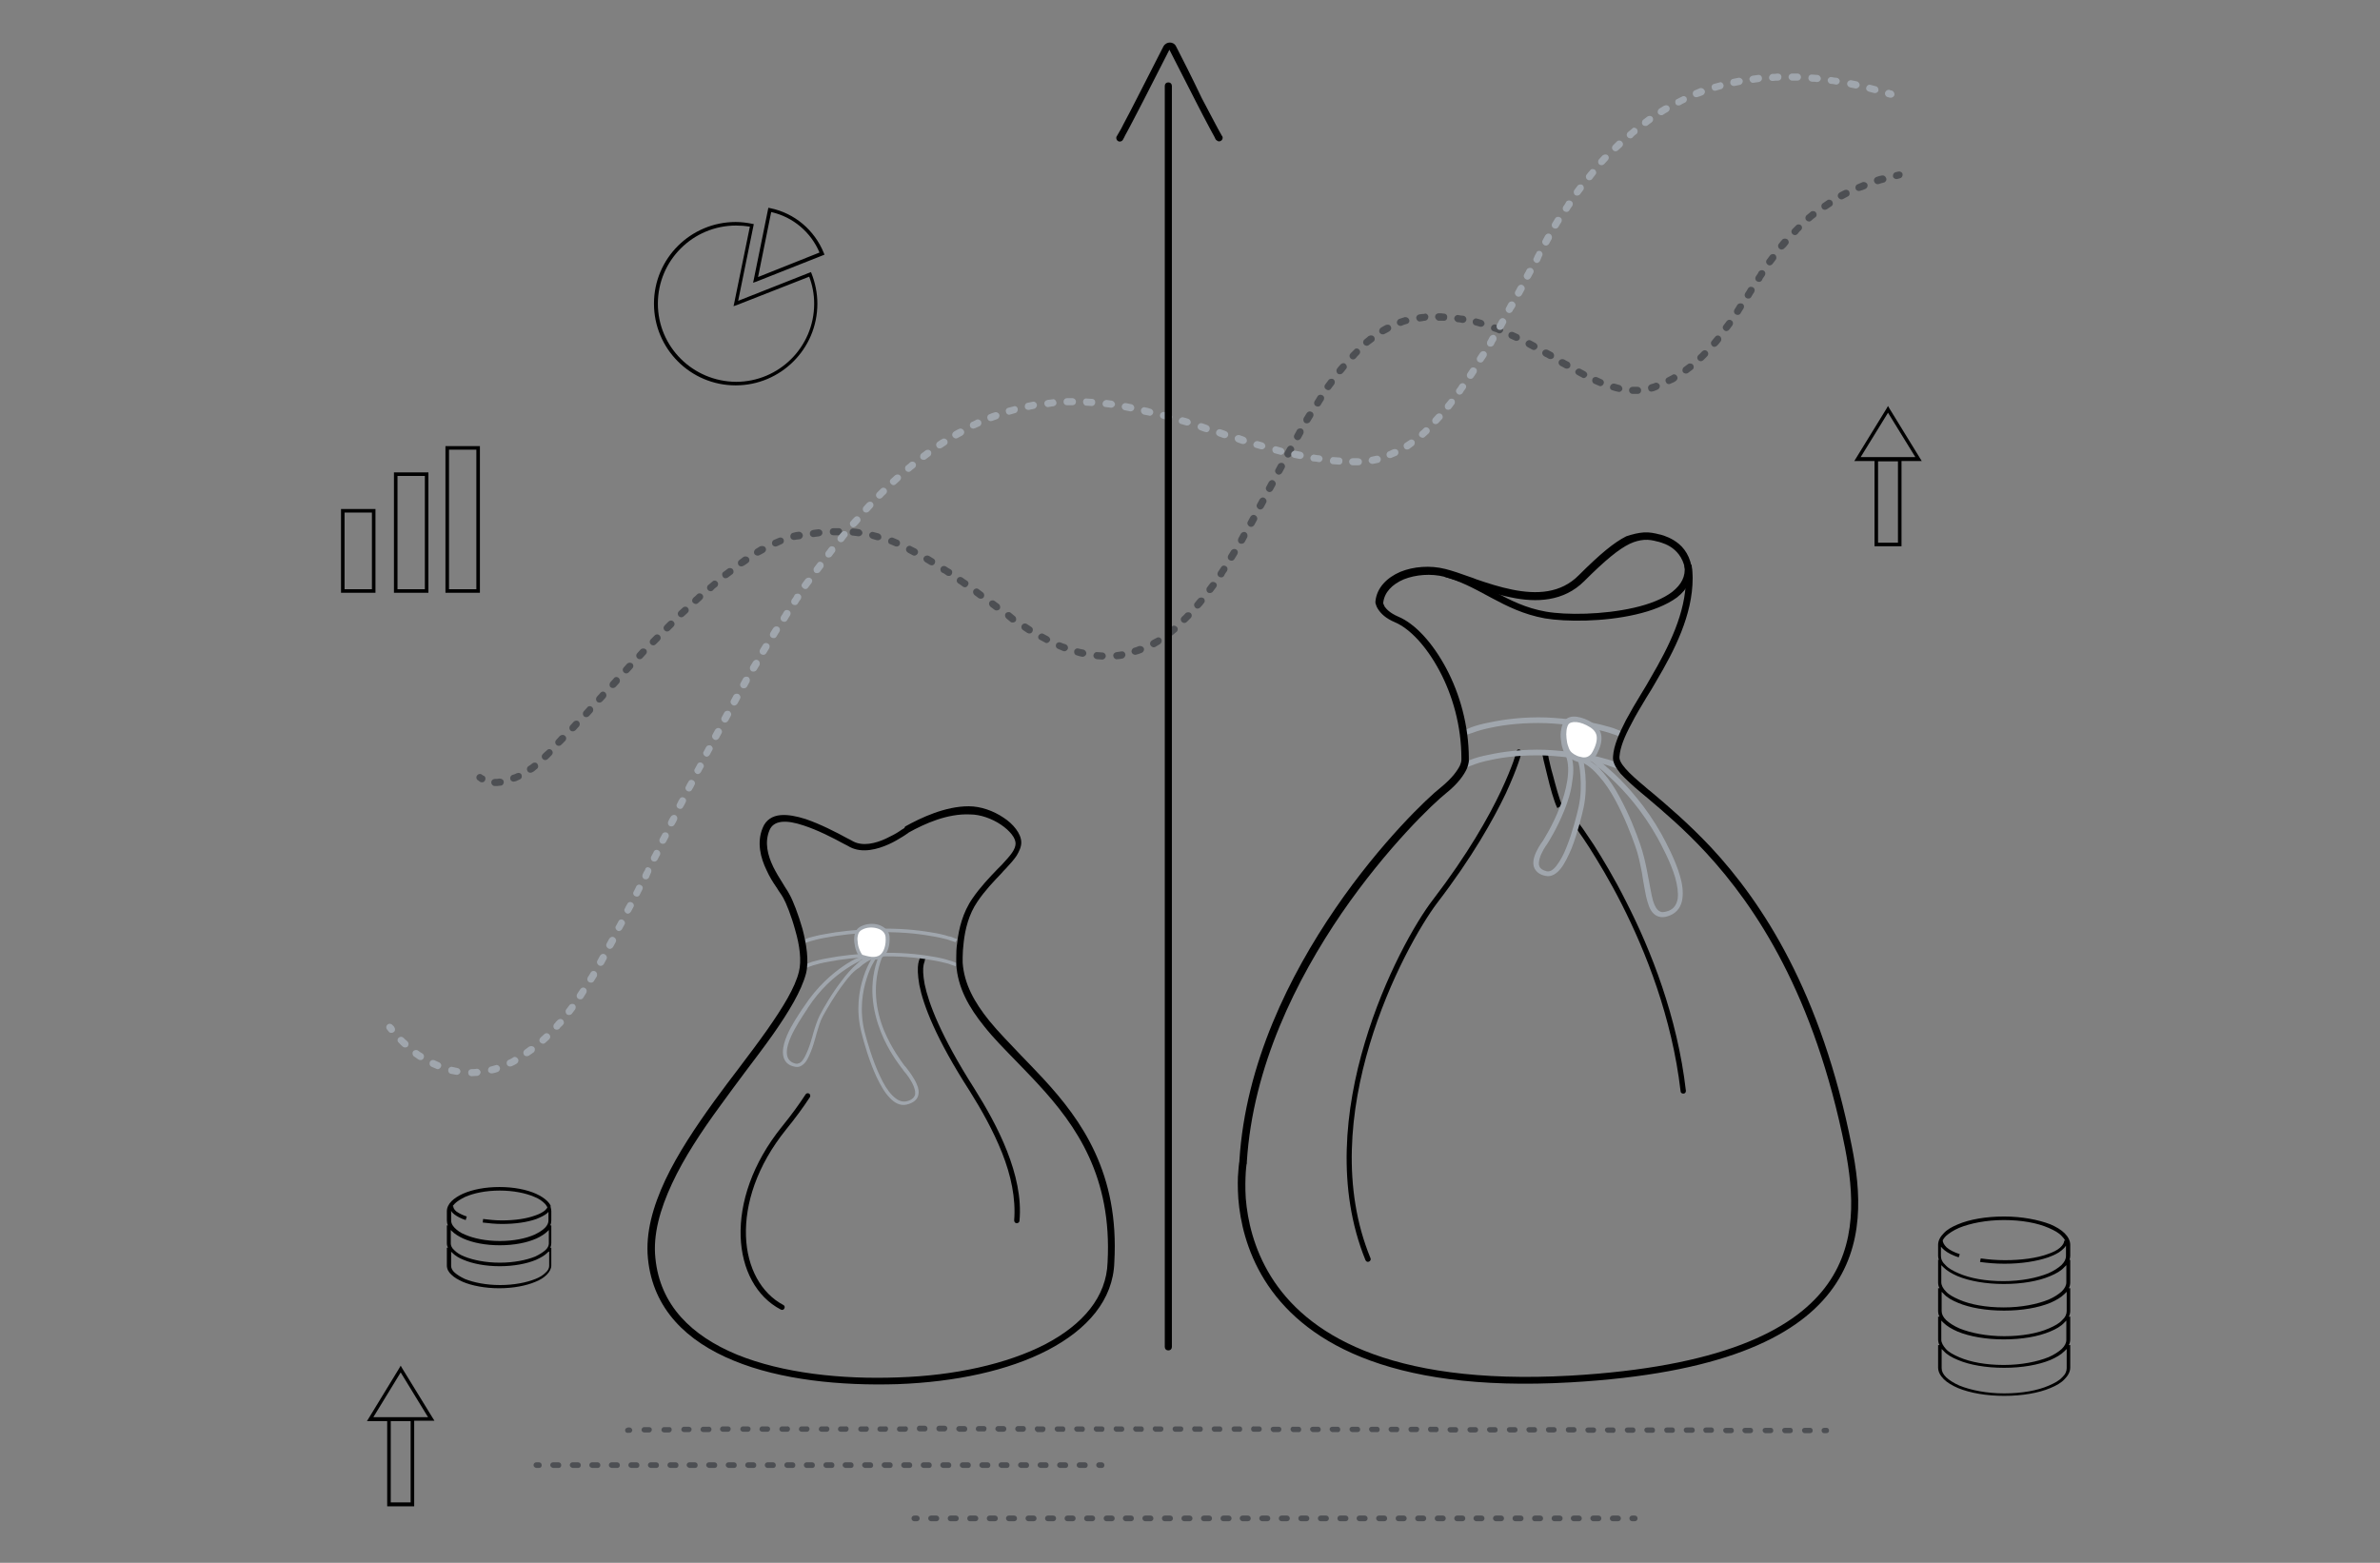 <?xml version="1.0" encoding="UTF-8"?> <!-- Generator: Adobe Illustrator 24.0.2, SVG Export Plug-In . SVG Version: 6.00 Build 0) --> <svg xmlns="http://www.w3.org/2000/svg" xmlns:xlink="http://www.w3.org/1999/xlink" id="s_regressom" x="0px" y="0px" viewBox="0 0 670 440" style="enable-background:new 0 0 670 440;" xml:space="preserve"><rect x="0" y="0" width="670" height="440" fill="#808080" stroke="none"/> <style type="text/css"> .st0{fill-rule:evenodd;clip-rule:evenodd;} .st1{fill-rule:evenodd;clip-rule:evenodd;fill:#4D4F53;} .st2{fill-rule:evenodd;clip-rule:evenodd;fill:#A0A6AD;} .st3{fill:#FFFFFF;} </style> <path class="st0" d="M260.4,270.2c0.2-0.3,0.2-0.8-0.2-1c-0.3-0.2-0.8-0.2-1,0.2l0.6,0.4c-0.6-0.4-0.6-0.4-0.6-0.4l0,0l0,0l0,0l0,0 c0,0,0,0.1-0.1,0.1c0,0.1-0.1,0.2-0.2,0.4c-0.1,0.3-0.3,0.8-0.4,1.4c-0.2,1.2-0.2,3.1,0.3,6c1.1,5.6,4.6,15,14.2,29.9l0,0 c3.2,5.1,6.6,11.1,9.1,17.4s3.9,12.8,3.4,19c0,0.4,0.3,0.8,0.7,0.8c0.4,0,0.8-0.3,0.8-0.7c0.6-6.5-1-13.2-3.5-19.6s-6-12.5-9.2-17.6 c-9.5-14.9-12.9-24.1-14-29.4c-0.5-2.7-0.5-4.4-0.3-5.4c0.1-0.5,0.2-0.8,0.3-1C260.3,270.3,260.4,270.3,260.4,270.2L260.4,270.2z"></path> <path class="st0" d="M227.8,307.9c0.3,0.2,0.4,0.7,0.2,1c-1.9,2.9-4.1,5.9-6.7,9.1c-8.3,10.3-11.6,21-11.3,30s4.3,16.1,10.5,19.4 c0.4,0.2,0.5,0.6,0.3,1s-0.6,0.5-1,0.3c-6.9-3.6-11-11.3-11.3-20.6c-0.3-9.4,3.2-20.5,11.7-31l0,0c2.6-3.2,4.7-6.1,6.6-9 C227,307.8,227.4,307.7,227.8,307.9z"></path> <path class="st0" d="M427.7,211c0.4,0.1,0.7,0.5,0.6,0.9l-0.7-0.2c0.7,0.2,0.7,0.2,0.7,0.2l0,0l0,0l0,0l0,0c0,0,0,0.1,0,0.2 c0,0.1-0.1,0.3-0.2,0.6c-0.1,0.5-0.4,1.3-0.7,2.2c-0.7,2-1.8,4.8-3.5,8.5c-3.5,7.3-9.4,17.9-19.3,30.8c-4.6,6.1-13.4,21.2-19,39.8 s-7.9,40.5,0.2,60.2c0.2,0.4,0,0.8-0.4,1s-0.8,0-1-0.4c-8.2-20.2-5.8-42.5-0.2-61.2c5.6-18.8,14.4-34.1,19.2-40.3 c9.8-12.8,15.7-23.3,19.1-30.5c1.7-3.6,2.8-6.4,3.5-8.3c0.3-1,0.6-1.7,0.7-2.2c0.1-0.2,0.1-0.4,0.2-0.5c0-0.1,0-0.1,0-0.1l0,0l0,0 l0,0C426.9,211.2,427.3,210.9,427.7,211z"></path> <path class="st0" d="M434.2,212.1c0,0,0,0,0.7-0.2l0.7-0.2v0.1c0,0.1,0,0.2,0.1,0.4c0.1,0.3,0.2,0.8,0.3,1.4 c0.3,1.2,0.6,2.8,1.1,4.4c0.9,3.4,1.9,7.2,2.7,8.8l-1.4,0.7c-0.9-1.8-2-5.7-2.8-9.1c-0.4-1.7-0.8-3.3-1.1-4.5 c-0.1-0.6-0.2-1.1-0.3-1.4C434.2,212.3,434.1,212.2,434.2,212.1L434.2,212.1z"></path> <path class="st0" d="M443.7,232c0.3-0.2,0.8-0.2,1,0.1l-0.6,0.5c0.6-0.5,0.6-0.5,0.6-0.5l0,0l0,0l0.1,0.1c0,0.1,0.1,0.2,0.2,0.3 c0.2,0.3,0.5,0.6,0.8,1.1c0.7,1,1.7,2.5,2.9,4.3c2.4,3.8,5.7,9.2,9.1,16c6.9,13.5,14.4,32.3,16.8,53.2c0,0.4-0.2,0.8-0.7,0.8 c-0.4,0-0.8-0.2-0.8-0.7c-2.4-20.7-9.8-39.3-16.6-52.7c-3.4-6.7-6.7-12.1-9.1-15.9c-1.2-1.9-2.2-3.3-2.9-4.3 c-0.3-0.5-0.6-0.9-0.8-1.1c-0.1-0.1-0.2-0.2-0.2-0.3l-0.1-0.1l0,0l0,0c0,0,0,0,0.1-0.1l-0.1,0.1C443.3,232.7,443.3,232.2,443.7,232z "></path> <path class="st1" d="M535.6,49c0.1,0.5-0.2,1.1-0.8,1.2c-0.2,0.1-0.5,0.1-0.7,0.2c-0.5,0.1-1.1-0.2-1.2-0.7 c-0.1-0.5,0.2-1.1,0.7-1.2c0.3-0.1,0.5-0.1,0.8-0.2C535,48.2,535.5,48.5,535.6,49z M531,50.2c0.2,0.5-0.2,1.1-0.7,1.2 c-0.5,0.1-1,0.3-1.4,0.4c-0.5,0.2-1.1-0.1-1.3-0.7c-0.2-0.5,0.1-1.1,0.7-1.3c0.5-0.2,1-0.3,1.5-0.4S530.8,49.6,531,50.2z M525.7,51.9c0.2,0.5-0.1,1.1-0.6,1.3s-0.9,0.4-1.4,0.5c-0.5,0.2-1.1,0-1.3-0.5s0-1.1,0.5-1.3s0.9-0.4,1.4-0.6 C524.9,51.1,525.5,51.4,525.7,51.9z M520.6,54c0.2,0.5,0.1,1.1-0.4,1.3c-0.4,0.2-0.9,0.5-1.3,0.7c-0.5,0.3-1.1,0.1-1.4-0.4 c-0.3-0.5-0.1-1.1,0.4-1.4c0.4-0.2,0.9-0.5,1.4-0.7C519.8,53.3,520.4,53.5,520.6,54z M515.8,56.7c0.3,0.5,0.2,1.1-0.3,1.4 c-0.4,0.3-0.8,0.5-1.2,0.8c-0.5,0.3-1.1,0.2-1.4-0.3c-0.3-0.5-0.2-1.1,0.3-1.4c0.4-0.3,0.9-0.6,1.3-0.9 C514.8,56.1,515.5,56.2,515.8,56.7z M511.2,59.8c0.3,0.4,0.3,1.1-0.2,1.4c-0.4,0.3-0.8,0.6-1.1,0.9c-0.4,0.4-1.1,0.3-1.4-0.1 c-0.4-0.4-0.3-1.1,0.1-1.4c0.4-0.3,0.8-0.7,1.2-1C510.2,59.3,510.9,59.4,511.2,59.8z M507,63.4c0.4,0.4,0.4,1,0,1.4 c-0.4,0.3-0.7,0.7-1,1.1c-0.4,0.4-1,0.4-1.4,0s-0.4-1,0-1.4s0.7-0.7,1.1-1.1C506,63.1,506.6,63.1,507,63.4z M503.2,67.4 c0.4,0.4,0.5,1,0.1,1.4c-0.3,0.4-0.6,0.8-1,1.1c-0.3,0.4-1,0.5-1.4,0.1c-0.4-0.3-0.5-1-0.1-1.4c0.3-0.4,0.6-0.8,1-1.2 C502.1,67.1,502.8,67.1,503.2,67.4z M499.7,71.7c0.4,0.3,0.5,1,0.2,1.4s-0.6,0.8-0.9,1.2c-0.3,0.4-0.9,0.6-1.4,0.2 c-0.4-0.3-0.6-0.9-0.2-1.4c0.3-0.4,0.6-0.8,0.9-1.2S499.3,71.4,499.7,71.7z M496.5,76.2c0.5,0.3,0.6,0.9,0.3,1.4 c-0.3,0.4-0.6,0.8-0.8,1.3c-0.3,0.5-0.9,0.6-1.4,0.3c-0.5-0.3-0.6-0.9-0.3-1.4c0.3-0.4,0.6-0.8,0.8-1.3 C495.4,76.1,496,75.9,496.5,76.2z M493.5,80.9c0.5,0.3,0.6,0.9,0.3,1.4c-0.3,0.4-0.5,0.8-0.8,1.3s-0.9,0.6-1.4,0.3 c-0.5-0.3-0.6-0.9-0.3-1.4c0.3-0.4,0.5-0.8,0.8-1.3C492.4,80.7,493,80.6,493.5,80.9z M490.5,85.5c0.5,0.3,0.6,0.9,0.3,1.4 c-0.3,0.4-0.5,0.8-0.8,1.3s-0.9,0.6-1.4,0.3c-0.5-0.3-0.6-0.9-0.3-1.4c0.3-0.4,0.5-0.8,0.8-1.3C489.4,85.4,490,85.3,490.5,85.5z M404,89.2c0-0.6,0.5-1,1-1s1,0,1.5,0.1c0.6,0,1,0.5,0.9,1.1c0,0.6-0.5,1-1.1,0.9c-0.5,0-0.9,0-1.4,0C404.5,90.2,404,89.7,404,89.2z M402.1,89.2c0,0.6-0.4,1-0.9,1.1c-0.2,0-0.5,0-0.7,0.1c-0.2,0-0.5,0.1-0.7,0.1c-0.5,0.1-1-0.3-1.1-0.9c-0.1-0.5,0.3-1,0.9-1.1 c0.3,0,0.5-0.1,0.8-0.1s0.5,0,0.8-0.1C401.6,88.2,402.1,88.7,402.1,89.2z M409.4,89.5c0.1-0.5,0.6-0.9,1.1-0.8s1,0.2,1.5,0.2 c0.5,0.1,0.9,0.6,0.8,1.2c-0.1,0.5-0.6,0.9-1.2,0.8c-0.5-0.1-0.9-0.2-1.4-0.2C409.7,90.5,409.3,90,409.4,89.5z M396.7,90 c0.2,0.5-0.1,1.1-0.7,1.2c-0.5,0.1-0.9,0.3-1.4,0.5s-1.1-0.1-1.3-0.6c-0.2-0.5,0.1-1.1,0.6-1.3c0.5-0.2,1-0.3,1.5-0.5 C396,89.2,396.5,89.5,396.7,90z M414.6,90.4c0.1-0.5,0.7-0.9,1.2-0.7c0.5,0.1,1,0.3,1.4,0.4c0.5,0.2,0.8,0.7,0.7,1.2 c-0.2,0.5-0.7,0.8-1.2,0.7c-0.5-0.1-0.9-0.3-1.4-0.4C414.8,91.5,414.5,91,414.6,90.4z M487.4,90.2c0.5,0.3,0.6,0.9,0.3,1.4 c-0.3,0.4-0.6,0.8-0.9,1.2c-0.3,0.4-0.9,0.6-1.4,0.2c-0.4-0.3-0.6-0.9-0.2-1.4c0.3-0.4,0.6-0.8,0.9-1.2 C486.4,90,487,89.9,487.4,90.2z M419.8,92c0.2-0.5,0.8-0.8,1.3-0.6c0.5,0.2,0.9,0.4,1.4,0.5c0.5,0.2,0.8,0.8,0.6,1.3 c-0.2,0.5-0.8,0.8-1.3,0.6c-0.4-0.2-0.9-0.4-1.3-0.5C419.8,93.1,419.6,92.5,419.8,92z M391.5,91.9c0.3,0.5,0.1,1.1-0.4,1.4 c-0.4,0.2-0.8,0.5-1.3,0.7c-0.5,0.3-1.1,0.1-1.4-0.3c-0.3-0.5-0.1-1.1,0.3-1.4s0.9-0.5,1.4-0.8C390.7,91.3,391.3,91.4,391.5,91.9z M424.7,94c0.2-0.5,0.8-0.7,1.3-0.5c0.4,0.2,0.9,0.4,1.3,0.6c0.5,0.2,0.7,0.8,0.5,1.3s-0.8,0.7-1.3,0.5c-0.4-0.2-0.9-0.4-1.3-0.6 C424.7,95.1,424.5,94.5,424.7,94z M386.8,94.8c0.3,0.4,0.3,1.1-0.2,1.4c-0.4,0.3-0.8,0.6-1.2,0.9c-0.4,0.4-1.1,0.3-1.4-0.1 c-0.4-0.4-0.3-1.1,0.1-1.4s0.8-0.7,1.2-1C385.9,94.3,386.5,94.4,386.8,94.8z M484.2,94.7c0.4,0.3,0.5,1,0.2,1.4s-0.6,0.8-1,1.2 c-0.4,0.4-1,0.5-1.4,0.1s-0.5-1-0.1-1.4c0.3-0.4,0.6-0.8,0.9-1.1C483.1,94.4,483.8,94.3,484.2,94.7z M429.6,96.3 c0.3-0.5,0.9-0.7,1.4-0.4c0.4,0.2,0.9,0.5,1.3,0.7c0.5,0.3,0.7,0.9,0.4,1.4c-0.3,0.5-0.9,0.7-1.4,0.4c-0.4-0.2-0.9-0.5-1.3-0.7 C429.5,97.4,429.3,96.8,429.6,96.3z M382.6,98.4c0.4,0.4,0.4,1,0,1.4c-0.3,0.3-0.7,0.7-1,1.1c-0.4,0.4-1,0.4-1.4,0s-0.4-1,0-1.4 s0.7-0.7,1.1-1.1C381.6,98,382.2,98,382.6,98.4z M434.3,98.9c0.3-0.5,0.9-0.6,1.4-0.4c0.4,0.2,0.9,0.5,1.3,0.7 c0.5,0.3,0.6,0.9,0.4,1.4c-0.3,0.5-0.9,0.6-1.4,0.4c-0.4-0.2-0.8-0.5-1.3-0.7C434.2,100,434,99.4,434.3,98.9z M480.6,98.9 c0.4,0.4,0.4,1,0,1.4s-0.7,0.7-1.1,1.1s-1,0.4-1.4,0s-0.4-1,0-1.4c0.4-0.3,0.7-0.7,1-1C479.6,98.5,480.2,98.5,480.6,98.9z M438.9,101.6c0.3-0.5,0.9-0.6,1.4-0.4c0.4,0.2,0.8,0.5,1.3,0.7c0.5,0.3,0.6,0.9,0.4,1.4c-0.3,0.5-0.9,0.6-1.4,0.4 c-0.4-0.2-0.8-0.5-1.3-0.7C438.8,102.7,438.6,102.1,438.9,101.6z M378.8,102.5c0.4,0.4,0.5,1,0.1,1.4c-0.3,0.4-0.6,0.8-0.9,1.1 c-0.3,0.4-1,0.5-1.4,0.2s-0.5-1-0.2-1.4s0.6-0.8,1-1.2C377.8,102.2,378.4,102.1,378.8,102.5z M476.6,102.7c0.3,0.4,0.3,1.1-0.2,1.4 c-0.4,0.3-0.8,0.6-1.2,0.9c-0.4,0.3-1.1,0.2-1.4-0.2c-0.3-0.4-0.2-1.1,0.2-1.4c0.4-0.3,0.8-0.6,1.2-0.9 C475.6,102.2,476.3,102.3,476.6,102.7z M443.6,104.3c0.3-0.5,0.9-0.7,1.4-0.4c0.4,0.2,0.9,0.5,1.3,0.7c0.5,0.3,0.7,0.9,0.4,1.3 c-0.3,0.5-0.9,0.7-1.3,0.4c-0.4-0.2-0.9-0.5-1.3-0.7C443.5,105.3,443.3,104.7,443.6,104.3z M472.1,105.9c0.3,0.5,0.1,1.1-0.4,1.4 c-0.4,0.3-0.9,0.5-1.4,0.7c-0.5,0.3-1.1,0.1-1.3-0.4c-0.3-0.5-0.1-1.1,0.4-1.3c0.4-0.2,0.9-0.5,1.3-0.7 C471.2,105.2,471.8,105.4,472.1,105.9z M448.3,106.7c0.2-0.5,0.8-0.7,1.3-0.5c0.4,0.2,0.9,0.4,1.3,0.6c0.5,0.2,0.8,0.8,0.5,1.3 c-0.2,0.5-0.8,0.8-1.3,0.5c-0.5-0.2-0.9-0.4-1.4-0.6C448.3,107.8,448.1,107.2,448.3,106.7z M375.4,106.8c0.4,0.3,0.5,0.9,0.2,1.4 c-0.3,0.4-0.6,0.8-0.9,1.2c-0.3,0.5-0.9,0.6-1.4,0.2c-0.5-0.3-0.6-0.9-0.2-1.4c0.3-0.4,0.6-0.8,0.9-1.2 C374.3,106.6,375,106.5,375.4,106.8z M465.9,107.8c0.5-0.2,1.1,0.1,1.3,0.6c0.2,0.5-0.1,1.1-0.6,1.3c-0.2,0.1-0.5,0.2-0.7,0.3 c-0.2,0.1-0.5,0.2-0.7,0.2c-0.5,0.2-1.1-0.1-1.2-0.7c-0.2-0.5,0.1-1.1,0.7-1.3c0.2-0.1,0.4-0.1,0.7-0.2 C465.4,108,465.6,107.9,465.9,107.8z M453.3,108.7c0.2-0.5,0.7-0.8,1.2-0.7c0.5,0.1,0.9,0.3,1.4,0.4s0.9,0.7,0.8,1.2 s-0.7,0.9-1.2,0.7c-0.5-0.1-1-0.2-1.5-0.4C453.4,109.8,453.1,109.3,453.3,108.7z M462,109.9c0,0.6-0.4,1-0.9,1s-1,0-1.5,0 c-0.6,0-1-0.5-1-1c0-0.6,0.5-1,1-1s0.9,0,1.4,0S462,109.3,462,109.9z M372.3,111.3c0.5,0.3,0.6,0.9,0.3,1.4 c-0.3,0.4-0.5,0.8-0.8,1.3s-0.9,0.6-1.4,0.3c-0.5-0.3-0.6-0.9-0.3-1.4c0.3-0.4,0.5-0.8,0.8-1.3C371.2,111.1,371.8,111,372.3,111.3z M369.3,116c0.5,0.3,0.6,0.9,0.3,1.4c-0.3,0.4-0.5,0.9-0.8,1.3c-0.3,0.5-0.9,0.6-1.4,0.4c-0.5-0.3-0.6-0.9-0.4-1.4 c0.3-0.4,0.5-0.9,0.8-1.3C368.2,115.8,368.8,115.7,369.3,116z M366.5,120.7c0.5,0.3,0.6,0.9,0.4,1.4c-0.2,0.4-0.5,0.9-0.7,1.3 c-0.3,0.5-0.9,0.7-1.4,0.4c-0.5-0.3-0.7-0.9-0.4-1.4c0.2-0.4,0.5-0.9,0.7-1.3C365.4,120.6,366,120.5,366.5,120.7z M363.8,125.6 c0.5,0.3,0.7,0.9,0.4,1.4c-0.2,0.4-0.5,0.9-0.7,1.3c-0.3,0.5-0.9,0.7-1.4,0.4s-0.7-0.9-0.4-1.4c0.2-0.4,0.5-0.9,0.7-1.3 C362.7,125.5,363.3,125.3,363.8,125.6z M361.2,130.4c0.5,0.3,0.7,0.9,0.4,1.4c-0.2,0.4-0.5,0.9-0.7,1.3c-0.3,0.5-0.9,0.7-1.4,0.4 s-0.7-0.9-0.4-1.4c0.2-0.4,0.5-0.9,0.7-1.3C360.1,130.3,360.7,130.2,361.2,130.4z M358.6,135.3c0.5,0.3,0.7,0.9,0.4,1.4l-0.7,1.3 c-0.3,0.5-0.9,0.7-1.4,0.4s-0.7-0.9-0.4-1.4l0.7-1.3C357.5,135.2,358.1,135,358.6,135.3z M356,140.2c0.5,0.3,0.7,0.9,0.4,1.4 c-0.2,0.4-0.5,0.9-0.7,1.3c-0.3,0.5-0.9,0.7-1.4,0.4s-0.7-0.9-0.4-1.4c0.2-0.4,0.5-0.9,0.7-1.3C354.9,140.1,355.5,139.9,356,140.2z M353.4,145.1c0.5,0.3,0.7,0.9,0.4,1.4c-0.2,0.4-0.5,0.9-0.7,1.3c-0.3,0.5-0.9,0.7-1.4,0.4s-0.7-0.9-0.4-1.4 c0.2-0.4,0.5-0.9,0.7-1.3C352.3,145,352.9,144.8,353.4,145.1z M237.1,149.7c0,0.6-0.4,1-1,1c-0.5,0-1,0-1.5,0c-0.6,0-1-0.4-1-1 s0.4-1,1-1c0.5,0,1,0,1.6,0C236.6,148.7,237.1,149.1,237.1,149.7z M239.2,149.7c0-0.5,0.5-1,1.1-0.9c0.5,0,1,0.1,1.6,0.2 c0.5,0.1,0.9,0.6,0.9,1.1c-0.1,0.5-0.6,0.9-1.1,0.9c-0.5-0.1-1-0.1-1.5-0.2C239.5,150.8,239.1,150.3,239.2,149.7z M231.5,149.9 c0.1,0.5-0.3,1-0.9,1.1c-0.5,0.1-1,0.1-1.5,0.2c-0.5,0.1-1.1-0.3-1.1-0.9c-0.1-0.5,0.3-1,0.9-1.1c0.5-0.1,1-0.1,1.5-0.2 C231,149,231.5,149.4,231.5,149.9z M244.7,150.5c0.1-0.5,0.7-0.9,1.2-0.7c0.5,0.1,1,0.3,1.5,0.4c0.5,0.2,0.8,0.7,0.7,1.2 s-0.7,0.8-1.2,0.7s-1-0.3-1.4-0.4C244.9,151.5,244.6,151,244.7,150.5z M350.7,149.9c0.5,0.3,0.6,0.9,0.4,1.4 c-0.2,0.4-0.5,0.9-0.7,1.3c-0.3,0.5-0.9,0.6-1.4,0.4c-0.5-0.3-0.6-0.9-0.4-1.4c0.2-0.4,0.5-0.9,0.7-1.3 C349.6,149.8,350.3,149.6,350.7,149.9z M226,150.6c0.1,0.5-0.3,1.1-0.8,1.2c-0.2,0-0.5,0.1-0.8,0.1c-0.2,0-0.5,0.1-0.7,0.1 c-0.5,0.1-1.1-0.2-1.2-0.8c-0.1-0.5,0.2-1.1,0.8-1.2c0.3-0.1,0.5-0.1,0.8-0.2c0.3,0,0.5-0.1,0.8-0.1 C225.4,149.7,225.9,150.1,226,150.6z M220.6,151.9c0.2,0.5,0,1.1-0.6,1.3c-0.4,0.2-0.9,0.4-1.3,0.6c-0.5,0.2-1.1,0-1.3-0.5 s0-1.1,0.5-1.3s0.9-0.4,1.4-0.6C219.8,151.2,220.4,151.4,220.6,151.9z M250.1,152c0.2-0.5,0.8-0.8,1.3-0.6s1,0.4,1.4,0.6 c0.5,0.2,0.7,0.8,0.5,1.3s-0.8,0.7-1.3,0.5s-0.9-0.4-1.4-0.6C250.1,153.1,249.9,152.5,250.1,152z M255.2,154.2 c0.2-0.5,0.9-0.7,1.3-0.4c0.5,0.2,0.9,0.5,1.4,0.7c0.5,0.3,0.7,0.9,0.4,1.4c-0.3,0.5-0.9,0.7-1.4,0.4c-0.4-0.2-0.9-0.5-1.3-0.7 C255.1,155.3,254.9,154.7,255.2,154.2z M215.5,154.2c0.3,0.5,0.1,1.1-0.4,1.4c-0.4,0.2-0.8,0.5-1.3,0.7c-0.5,0.3-1.1,0.1-1.4-0.3 c-0.3-0.5-0.1-1.1,0.3-1.4c0.4-0.3,0.9-0.5,1.3-0.8C214.7,153.6,215.3,153.8,215.5,154.2z M348,154.7c0.5,0.3,0.6,0.9,0.3,1.4 c-0.3,0.4-0.5,0.9-0.8,1.3c-0.3,0.5-0.9,0.6-1.4,0.3s-0.6-0.9-0.3-1.4c0.3-0.4,0.5-0.9,0.8-1.3C346.9,154.6,347.5,154.4,348,154.7z M260.1,156.9c0.3-0.5,0.9-0.6,1.4-0.4c0.4,0.3,0.9,0.5,1.3,0.8c0.5,0.3,0.6,0.9,0.3,1.4c-0.3,0.5-0.9,0.6-1.4,0.3 c-0.4-0.3-0.9-0.5-1.3-0.8S259.8,157.3,260.1,156.9z M210.8,157.1c0.3,0.5,0.2,1.1-0.3,1.4c-0.4,0.3-0.8,0.6-1.2,0.8 c-0.5,0.3-1.1,0.2-1.4-0.2c-0.3-0.5-0.2-1.1,0.2-1.4c0.4-0.3,0.8-0.6,1.2-0.9C209.9,156.5,210.5,156.7,210.8,157.1z M345.1,159.4 c0.5,0.3,0.6,0.9,0.3,1.4c-0.3,0.4-0.6,0.8-0.8,1.3c-0.3,0.5-0.9,0.6-1.4,0.3s-0.6-0.9-0.3-1.4c0.3-0.4,0.5-0.8,0.8-1.2 C344,159.2,344.6,159.1,345.1,159.4z M264.9,159.8c0.3-0.5,0.9-0.6,1.4-0.3c0.4,0.3,0.9,0.6,1.3,0.8c0.5,0.3,0.6,0.9,0.3,1.4 c-0.3,0.5-0.9,0.6-1.4,0.3c-0.4-0.3-0.8-0.6-1.3-0.8C264.7,160.9,264.6,160.2,264.9,159.8z M206.3,160.3c0.3,0.4,0.3,1.1-0.2,1.4 c-0.4,0.3-0.8,0.6-1.2,0.9c-0.4,0.3-1.1,0.3-1.4-0.2s-0.3-1.1,0.2-1.4c0.4-0.3,0.8-0.6,1.2-0.9C205.3,159.8,206,159.9,206.3,160.3z M269.5,162.9c0.3-0.5,0.9-0.6,1.4-0.3c0.4,0.3,0.8,0.6,1.3,0.9c0.5,0.3,0.6,0.9,0.2,1.4c-0.3,0.5-0.9,0.6-1.4,0.2 c-0.4-0.3-0.8-0.6-1.3-0.9C269.3,163.9,269.2,163.3,269.5,162.9z M201.9,163.8c0.4,0.4,0.3,1.1-0.1,1.4c-0.4,0.3-0.8,0.6-1.1,1 c-0.4,0.4-1.1,0.3-1.4-0.1c-0.4-0.4-0.3-1.1,0.1-1.4c0.4-0.3,0.8-0.7,1.2-1C201,163.3,201.6,163.4,201.9,163.8z M342.1,164 c0.5,0.3,0.6,0.9,0.2,1.4c-0.3,0.4-0.6,0.8-0.9,1.2s-1,0.5-1.4,0.2s-0.5-1-0.2-1.4s0.6-0.8,0.9-1.2S341.6,163.7,342.1,164z M274.1,166.1c0.3-0.4,0.9-0.6,1.4-0.2c0.4,0.3,0.8,0.6,1.2,0.9c0.4,0.3,0.5,0.9,0.2,1.4c-0.3,0.4-0.9,0.5-1.4,0.2 c-0.4-0.3-0.8-0.6-1.2-0.9C273.9,167.1,273.8,166.5,274.1,166.1z M197.7,167.4c0.4,0.4,0.3,1-0.1,1.4c-0.4,0.3-0.7,0.7-1.1,1 c-0.4,0.4-1,0.3-1.4-0.1c-0.4-0.4-0.3-1,0.1-1.4c0.4-0.3,0.8-0.7,1.1-1C196.7,166.9,197.4,167,197.7,167.4z M338.8,168.4 c0.4,0.3,0.5,1,0.1,1.4c-0.3,0.4-0.6,0.8-1,1.2s-1,0.5-1.4,0.1s-0.5-1-0.1-1.4c0.3-0.4,0.6-0.8,1-1.2 C337.7,168.2,338.3,168.1,338.8,168.4z M278.6,169.4c0.3-0.4,1-0.5,1.4-0.2s0.8,0.6,1.2,0.9c0.4,0.3,0.5,1,0.2,1.4s-1,0.5-1.4,0.2 s-0.8-0.6-1.2-0.9C278.4,170.4,278.3,169.8,278.6,169.4z M193.6,171.1c0.4,0.4,0.4,1,0,1.4c-0.4,0.3-0.7,0.7-1.1,1 c-0.4,0.4-1,0.4-1.4,0s-0.4-1,0-1.4c0.4-0.3,0.7-0.7,1.1-1C192.6,170.7,193.3,170.7,193.6,171.1z M283.1,172.7 c0.3-0.4,1-0.5,1.4-0.2l0.6,0.5c0.2,0.2,0.4,0.3,0.6,0.5c0.4,0.3,0.5,1,0.2,1.4s-1,0.5-1.4,0.2c-0.2-0.2-0.4-0.3-0.6-0.5l-0.6-0.5 C282.9,173.7,282.8,173.1,283.1,172.7z M335.2,172.6c0.4,0.4,0.4,1,0,1.4s-0.7,0.7-1.1,1.1c-0.4,0.4-1,0.4-1.4,0s-0.4-1,0-1.4 c0.4-0.3,0.7-0.7,1.1-1.1C334.2,172.3,334.8,172.3,335.2,172.6z M189.6,175c0.4,0.4,0.4,1,0,1.4s-0.7,0.7-1.1,1.1 c-0.4,0.4-1,0.4-1.4,0s-0.4-1,0-1.4s0.7-0.7,1.1-1.1C188.6,174.6,189.2,174.6,189.6,175z M287.7,176c0.3-0.5,0.9-0.6,1.4-0.3 c0.4,0.3,0.8,0.5,1.2,0.8c0.5,0.3,0.6,0.9,0.3,1.4c-0.3,0.5-0.9,0.6-1.4,0.3c-0.4-0.3-0.8-0.5-1.2-0.8 C287.5,177.1,287.4,176.4,287.7,176z M331.3,176.5c0.4,0.4,0.3,1.1-0.1,1.4c-0.4,0.3-0.8,0.7-1.2,1c-0.4,0.3-1.1,0.3-1.4-0.2 c-0.3-0.4-0.3-1.1,0.2-1.4c0.4-0.3,0.8-0.6,1.1-0.9C330.3,176,330.9,176.1,331.3,176.5z M292.4,178.9c0.3-0.5,0.9-0.7,1.4-0.4 c0.4,0.2,0.9,0.5,1.3,0.7c0.5,0.3,0.7,0.9,0.4,1.3c-0.3,0.5-0.9,0.7-1.3,0.4c-0.4-0.2-0.9-0.5-1.3-0.7 C292.3,180,292.1,179.4,292.4,178.9z M185.7,178.9c0.4,0.4,0.4,1,0,1.4s-0.7,0.7-1.1,1.1c-0.4,0.4-1,0.4-1.4,0s-0.4-1,0-1.4 s0.7-0.7,1.1-1.1C184.7,178.5,185.3,178.5,185.7,178.9z M326.9,179.9c0.3,0.5,0.1,1.1-0.3,1.4c-0.4,0.3-0.9,0.5-1.3,0.8 c-0.5,0.3-1.1,0.1-1.4-0.4s-0.1-1.1,0.4-1.4c0.4-0.2,0.8-0.5,1.3-0.7C326,179.3,326.6,179.4,326.9,179.9z M297.3,181.4 c0.2-0.5,0.8-0.7,1.3-0.5s0.9,0.4,1.4,0.5c0.5,0.2,0.8,0.8,0.6,1.3c-0.2,0.5-0.8,0.8-1.3,0.6s-0.9-0.4-1.4-0.6 C297.3,182.5,297.1,181.9,297.3,181.4z M322,182.5c0.2,0.5-0.1,1.1-0.6,1.3s-1,0.4-1.5,0.5c-0.5,0.2-1.1-0.1-1.3-0.6 c-0.2-0.5,0.1-1.1,0.6-1.3c0.5-0.1,0.9-0.3,1.4-0.5C321.2,181.8,321.8,182,322,182.5z M181.8,182.8c0.4,0.4,0.4,1,0,1.4 c-0.3,0.4-0.7,0.7-1,1.1c-0.4,0.4-1,0.4-1.4,0s-0.4-1,0-1.4c0.3-0.4,0.7-0.7,1-1.1C180.8,182.5,181.4,182.5,181.8,182.8z M302.4,183.3c0.1-0.5,0.7-0.9,1.2-0.7c0.5,0.1,0.9,0.2,1.4,0.3s0.9,0.7,0.8,1.2s-0.7,0.9-1.2,0.8c-0.5-0.1-1-0.2-1.5-0.4 C302.6,184.4,302.3,183.9,302.4,183.3z M316.8,184.2c0.1,0.5-0.3,1.1-0.8,1.2c-0.5,0.1-1,0.2-1.5,0.2c-0.5,0.1-1-0.3-1.1-0.9 c-0.1-0.5,0.3-1,0.9-1.1c0.5-0.1,1-0.1,1.4-0.2C316.2,183.3,316.7,183.6,316.8,184.2z M307.8,184.5c0.1-0.5,0.5-1,1.1-0.9 c0.5,0,1,0.1,1.4,0.1c0.6,0,1,0.5,1,1s-0.5,1-1,1s-1-0.1-1.5-0.1C308.2,185.5,307.8,185.1,307.8,184.5z M178,186.8 c0.4,0.4,0.4,1,0,1.4c-0.3,0.4-0.7,0.7-1,1.1c-0.4,0.4-1,0.4-1.4,0s-0.4-1,0-1.4c0.3-0.4,0.7-0.7,1-1.1 C177,186.5,177.6,186.5,178,186.8z M174.2,190.9c0.4,0.4,0.4,1,0.1,1.4c-0.3,0.4-0.7,0.7-1,1.1c-0.4,0.4-1,0.4-1.4,0.1 s-0.4-1-0.1-1.4c0.3-0.4,0.7-0.7,1-1.1C173.1,190.5,173.8,190.5,174.2,190.9z M170.4,195c0.4,0.4,0.4,1,0.1,1.4 c-0.3,0.4-0.7,0.7-1,1.1c-0.4,0.4-1,0.4-1.4,0.1c-0.4-0.4-0.4-1-0.1-1.4c0.3-0.4,0.7-0.7,1-1.1C169.4,194.6,170,194.6,170.4,195z M166.7,199.1c0.4,0.4,0.4,1,0.1,1.4l-1,1.1c-0.4,0.4-1,0.4-1.4,0.1c-0.4-0.4-0.4-1-0.1-1.4l1-1.1 C165.6,198.7,166.3,198.7,166.7,199.1z M162.9,203.1c0.4,0.4,0.4,1,0.1,1.4c-0.3,0.4-0.7,0.7-1,1.1c-0.4,0.4-1,0.4-1.4,0.1 c-0.4-0.4-0.4-1-0.1-1.4c0.3-0.4,0.7-0.7,1-1.1C161.9,202.8,162.5,202.8,162.9,203.1z M159.1,207.2c0.4,0.4,0.4,1,0,1.4 s-0.7,0.7-1.1,1.1c-0.4,0.4-1,0.4-1.4,0s-0.4-1,0-1.4c0.3-0.4,0.7-0.7,1-1.1C158.1,206.8,158.7,206.8,159.1,207.2z M155.3,211.2 c0.4,0.4,0.4,1,0,1.4s-0.7,0.7-1.1,1.1c-0.4,0.4-1,0.4-1.4,0s-0.4-1,0-1.4c0.3-0.3,0.7-0.7,1.1-1 C154.3,210.8,154.9,210.8,155.3,211.2z M151.3,215.1c0.3,0.4,0.3,1.1-0.2,1.4c-0.2,0.2-0.4,0.3-0.6,0.5c-0.2,0.2-0.4,0.3-0.6,0.4 c-0.5,0.3-1.1,0.2-1.4-0.3c-0.3-0.5-0.2-1.1,0.3-1.4c0.2-0.1,0.4-0.3,0.6-0.4c0.2-0.1,0.3-0.3,0.5-0.4 C150.3,214.6,151,214.6,151.3,215.1z M145.5,217.7c0.5-0.2,1.1-0.1,1.3,0.4s0.1,1.1-0.4,1.3s-0.9,0.5-1.4,0.6 c-0.5,0.2-1.1,0-1.3-0.5s0-1.1,0.5-1.3C144.6,218.1,145.1,217.9,145.5,217.7z M135.8,218.2L135.8,218.2L135.8,218.2L135.8,218.2z M135.8,218.2c-0.4-0.4-1-0.4-1.4,0s-0.4,1,0,1.4l0.7-0.7c-0.7,0.7-0.7,0.7-0.7,0.7l0,0l0,0l0,0l0,0l0,0c0,0,0.1,0.1,0.2,0.1 c0.1,0.1,0.3,0.2,0.5,0.4c0.5,0.3,1.1,0.2,1.4-0.3s0.2-1.1-0.3-1.4C136,218.4,135.9,218.3,135.8,218.2 C135.8,218.3,135.8,218.2,135.8,218.2L135.8,218.2z M141.8,220.1c0.1,0.5-0.3,1.1-0.9,1.1c-0.6,0.1-1.1,0.1-1.6,0.1 c-0.6,0-1-0.5-1-1c0-0.6,0.5-1,1-1c0.4,0,0.8,0,1.3-0.1C141.3,219.2,141.8,219.6,141.8,220.1z"></path> <path class="st2" d="M503.5,21.7c0-0.6,0.5-1,1-1s1,0,1.5,0c0.6,0,1,0.5,1,1c0,0.6-0.5,1-1,1s-1,0-1.5,0S503.5,22.2,503.5,21.7z M501.5,21.7c0,0.6-0.4,1-1,1c-0.5,0-1,0-1.5,0.1c-0.6,0-1-0.4-1-0.9c0-0.6,0.4-1,0.9-1.1c0.5,0,1,0,1.5-0.1 C501.1,20.7,501.5,21.1,501.5,21.7z M509.1,21.9c0-0.6,0.5-1,1.1-0.9c0.5,0,1,0.1,1.5,0.1c0.5,0.1,0.9,0.5,0.9,1.1 c-0.1,0.5-0.5,0.9-1.1,0.9c-0.5-0.1-1-0.1-1.5-0.1C509.4,22.9,509,22.4,509.1,21.9z M496,22c0.1,0.5-0.3,1-0.9,1.1 c-0.5,0.1-1,0.1-1.5,0.2s-1-0.3-1.1-0.9c-0.1-0.5,0.3-1,0.9-1.1c0.5-0.1,1-0.1,1.5-0.2C495.5,21,496,21.4,496,22z M514.5,22.5 c0.1-0.5,0.6-0.9,1.1-0.8s1,0.2,1.5,0.2c0.5,0.1,0.9,0.6,0.8,1.1c-0.1,0.5-0.6,0.9-1.1,0.8s-1-0.2-1.5-0.2 C514.8,23.5,514.5,23,514.5,22.5z M490.6,22.7c0.1,0.5-0.3,1.1-0.8,1.2s-1,0.2-1.5,0.3c-0.5,0.1-1.1-0.2-1.2-0.8 c-0.1-0.5,0.2-1.1,0.8-1.2c0.5-0.1,1-0.2,1.5-0.3C489.9,21.8,490.5,22.2,490.6,22.7z M520,23.4c0.1-0.5,0.6-0.9,1.2-0.8 c0.5,0.1,1,0.2,1.5,0.3c0.5,0.1,0.9,0.7,0.8,1.2c-0.1,0.5-0.7,0.9-1.2,0.8s-1-0.2-1.5-0.3C520.2,24.4,519.9,23.9,520,23.4z M485.2,23.9c0.1,0.5-0.2,1.1-0.7,1.2s-0.9,0.3-1.4,0.4c-0.5,0.2-1.1-0.1-1.2-0.7c-0.2-0.5,0.1-1.1,0.7-1.2c0.5-0.1,1-0.3,1.5-0.4 C484.5,23,485,23.3,485.2,23.9z M525.4,24.6c0.1-0.5,0.7-0.9,1.2-0.7c0.5,0.1,1,0.3,1.5,0.4s0.8,0.7,0.7,1.2s-0.7,0.8-1.2,0.7 c-0.5-0.1-1-0.3-1.5-0.4C525.5,25.6,525.2,25.1,525.4,24.6z M479.9,25.5c0.2,0.5-0.1,1.1-0.6,1.3c-0.5,0.2-0.9,0.4-1.4,0.5 c-0.5,0.2-1.1,0-1.3-0.6c-0.2-0.5,0-1.1,0.6-1.3c0.5-0.2,0.9-0.4,1.4-0.6C479.1,24.7,479.7,25,479.9,25.5z M530.7,26 c0.2-0.5,0.7-0.8,1.2-0.7c0.2,0.1,0.5,0.2,0.7,0.2c0.5,0.2,0.8,0.7,0.7,1.3c-0.2,0.5-0.7,0.8-1.3,0.7c-0.2-0.1-0.5-0.1-0.7-0.2 C530.8,27.1,530.5,26.5,530.7,26z M474.8,27.6c0.2,0.5,0,1.1-0.5,1.3c-0.4,0.2-0.9,0.4-1.3,0.7c-0.5,0.2-1.1,0.1-1.3-0.4 c-0.2-0.5-0.1-1.1,0.4-1.3c0.5-0.2,0.9-0.5,1.4-0.7C474,26.9,474.6,27.1,474.8,27.6z M469.9,30.1c0.3,0.5,0.1,1.1-0.4,1.4 c-0.4,0.2-0.9,0.5-1.3,0.8c-0.5,0.3-1.1,0.1-1.4-0.3c-0.3-0.5-0.1-1.1,0.3-1.4s0.9-0.5,1.3-0.8C469,29.5,469.6,29.6,469.9,30.1z M465.2,33c0.3,0.5,0.2,1.1-0.2,1.4c-0.4,0.3-0.8,0.6-1.2,0.9c-0.4,0.3-1.1,0.2-1.4-0.2s-0.2-1.1,0.2-1.4c0.4-0.3,0.8-0.6,1.2-0.9 C464.3,32.5,464.9,32.6,465.2,33z M460.8,36.3c0.3,0.4,0.3,1.1-0.1,1.4c-0.4,0.3-0.8,0.6-1.1,1c-0.4,0.4-1.1,0.3-1.4-0.1 c-0.4-0.4-0.3-1.1,0.1-1.4c0.4-0.3,0.8-0.7,1.2-1C459.8,35.8,460.4,35.9,460.8,36.3z M456.6,39.9c0.4,0.4,0.4,1,0,1.4 c-0.4,0.3-0.7,0.7-1.1,1c-0.4,0.4-1,0.4-1.4,0s-0.4-1,0-1.4s0.7-0.7,1.1-1.1C455.6,39.4,456.2,39.5,456.6,39.9z M452.6,43.7 c0.4,0.4,0.4,1,0,1.4c-0.3,0.4-0.7,0.7-1,1.1c-0.4,0.4-1,0.4-1.4,0.1c-0.4-0.4-0.4-1-0.1-1.4s0.7-0.7,1-1.1 C451.6,43.4,452.2,43.4,452.6,43.7z M449,47.8c0.4,0.4,0.5,1,0.1,1.4c-0.3,0.4-0.6,0.8-0.9,1.2s-1,0.5-1.4,0.1 c-0.4-0.3-0.5-1-0.1-1.4c0.3-0.4,0.6-0.8,1-1.2C447.9,47.5,448.5,47.5,449,47.8z M445.5,52.1c0.4,0.3,0.5,1,0.2,1.4 s-0.6,0.8-0.9,1.2s-1,0.5-1.4,0.2s-0.5-1-0.2-1.4s0.6-0.8,0.9-1.2C444.4,51.9,445.1,51.8,445.5,52.1z M442.3,56.6 c0.5,0.3,0.6,0.9,0.3,1.4c-0.3,0.4-0.6,0.8-0.8,1.2c-0.3,0.5-0.9,0.6-1.4,0.3s-0.6-0.9-0.3-1.4c0.3-0.4,0.6-0.8,0.8-1.3 C441.2,56.4,441.8,56.3,442.3,56.6z M439.2,61.2c0.5,0.3,0.6,0.9,0.3,1.4c-0.3,0.4-0.5,0.8-0.8,1.3s-0.9,0.6-1.4,0.3 c-0.5-0.3-0.6-0.9-0.3-1.4c0.3-0.4,0.5-0.9,0.8-1.3C438.1,61,438.7,60.9,439.2,61.2z M436.4,65.9c0.5,0.3,0.6,0.9,0.4,1.4 c-0.2,0.4-0.5,0.9-0.7,1.3c-0.3,0.5-0.9,0.7-1.4,0.4c-0.5-0.3-0.7-0.9-0.4-1.4c0.2-0.4,0.5-0.9,0.7-1.3 C435.3,65.8,435.9,65.6,436.4,65.9z M433.7,70.7c0.5,0.3,0.7,0.9,0.4,1.4c-0.1,0.2-0.2,0.4-0.3,0.7l0,0l-0.3,0.7 c-0.3,0.5-0.9,0.7-1.3,0.4c-0.5-0.3-0.7-0.9-0.4-1.3l0.3-0.7c0.1-0.2,0.2-0.4,0.4-0.7C432.6,70.7,433.2,70.5,433.7,70.7z M431.2,75.5c0.5,0.3,0.7,0.9,0.4,1.4c-0.2,0.4-0.5,0.9-0.7,1.3c-0.3,0.5-0.9,0.7-1.4,0.4c-0.5-0.3-0.7-0.9-0.4-1.4 c0.2-0.3,0.3-0.6,0.5-0.9l0.2-0.4C430.1,75.4,430.7,75.3,431.2,75.5z M428.7,80.3c0.5,0.3,0.7,0.9,0.4,1.4c-0.2,0.4-0.5,0.9-0.7,1.3 c-0.3,0.5-0.9,0.7-1.4,0.4s-0.7-0.9-0.4-1.4c0.2-0.4,0.5-0.9,0.7-1.3C427.6,80.2,428.2,80,428.7,80.3z M426.1,85 c0.5,0.3,0.7,0.9,0.4,1.4c-0.2,0.3-0.3,0.6-0.5,0.8c-0.1,0.1-0.2,0.3-0.2,0.4c-0.3,0.5-0.9,0.7-1.4,0.4c-0.5-0.3-0.7-0.9-0.4-1.4 c0.2-0.4,0.5-0.9,0.7-1.3C425,84.9,425.6,84.7,426.1,85z M423.5,89.7c0.5,0.3,0.7,0.9,0.4,1.4c-0.2,0.4-0.5,0.9-0.7,1.3 c-0.3,0.5-0.9,0.6-1.4,0.4c-0.5-0.3-0.6-0.9-0.4-1.4c0.2-0.4,0.5-0.8,0.7-1.3C422.4,89.6,423,89.4,423.5,89.7z M420.8,94.4 c0.5,0.3,0.6,0.9,0.4,1.4c-0.3,0.4-0.5,0.9-0.7,1.3c-0.3,0.5-0.9,0.6-1.4,0.4c-0.5-0.3-0.6-0.9-0.4-1.4c0.2-0.4,0.5-0.8,0.7-1.3 C419.8,94.3,420.4,94.1,420.8,94.4z M418.1,99c0.5,0.3,0.6,0.9,0.3,1.4c-0.3,0.4-0.5,0.8-0.8,1.2c-0.3,0.5-0.9,0.6-1.4,0.3 s-0.6-0.9-0.3-1.4c0.3-0.4,0.5-0.8,0.8-1.2C417,98.9,417.6,98.7,418.1,99z M415.3,103.6c0.5,0.3,0.6,0.9,0.3,1.4 c-0.3,0.4-0.5,0.8-0.8,1.2c-0.3,0.5-0.9,0.6-1.4,0.3c-0.5-0.3-0.6-0.9-0.3-1.4c0.3-0.4,0.5-0.8,0.8-1.2 C414.2,103.4,414.8,103.3,415.3,103.6z M412.3,108.1c0.5,0.3,0.6,0.9,0.2,1.4c-0.3,0.4-0.6,0.8-0.8,1.2c-0.3,0.4-0.9,0.6-1.4,0.2 c-0.4-0.3-0.6-0.9-0.2-1.4c0.3-0.4,0.6-0.8,0.8-1.2C411.2,107.9,411.9,107.7,412.3,108.1z M302.9,113.1c0,0.6-0.4,1-1,1 c-0.5,0-1,0-1.5,0c-0.6,0-1-0.4-1-1s0.4-1,1-1c0.5,0,1,0,1.5,0S302.9,112.5,302.9,113.1z M304.9,113.1c0-0.6,0.5-1,1-0.9 c0.5,0,1,0.1,1.5,0.1c0.6,0,1,0.5,0.9,1.1c0,0.5-0.5,1-1.1,0.9c-0.5,0-1-0.1-1.5-0.1C305.3,114.2,304.9,113.7,304.9,113.1z M409.2,112.4c0.4,0.3,0.5,1,0.2,1.4s-0.6,0.8-0.9,1.2c-0.3,0.4-1,0.5-1.4,0.2s-0.5-1-0.2-1.4s0.6-0.7,0.9-1.1 C408.1,112.2,408.7,112.1,409.2,112.4z M297.4,113.3c0.1,0.6-0.4,1-0.9,1.1c-0.2,0-0.5,0-0.7,0.1c-0.2,0-0.3,0-0.5,0.1 c-0.1,0-0.1,0-0.2,0c-0.5,0.1-1-0.3-1.1-0.9c-0.1-0.5,0.3-1,0.9-1.1c0.3,0,0.5-0.1,0.8-0.1s0.5-0.1,0.8-0.1 C296.8,112.3,297.3,112.7,297.4,113.3z M310.4,113.5c0.1-0.5,0.6-0.9,1.1-0.9c0.5,0.1,1,0.1,1.5,0.2s0.9,0.6,0.9,1.1 c-0.1,0.5-0.6,0.9-1.1,0.9c-0.5-0.1-1-0.1-1.5-0.2C310.7,114.6,310.3,114.1,310.4,113.5z M291.9,113.9c0.1,0.5-0.3,1.1-0.8,1.2 s-1,0.2-1.4,0.3c-0.5,0.1-1.1-0.2-1.2-0.8c-0.1-0.5,0.2-1.1,0.8-1.2c0.5-0.1,1-0.2,1.5-0.3C291.3,113,291.8,113.4,291.9,113.9z M315.8,114.3c0.1-0.5,0.6-0.9,1.2-0.8c0.5,0.1,1,0.2,1.5,0.3c0.5,0.1,0.9,0.6,0.8,1.2c-0.1,0.5-0.6,0.9-1.2,0.8 c-0.5-0.1-1-0.2-1.5-0.3C316.1,115.4,315.7,114.9,315.8,114.3z M286.5,115.1c0.1,0.5-0.2,1.1-0.7,1.2s-0.9,0.3-1.4,0.4 c-0.5,0.2-1.1-0.1-1.2-0.7c-0.2-0.5,0.1-1.1,0.7-1.2c0.5-0.1,1-0.3,1.5-0.4C285.8,114.2,286.4,114.5,286.5,115.1z M321.2,115.4 c0.1-0.5,0.7-0.9,1.2-0.7c0.5,0.1,1,0.2,1.5,0.4c0.5,0.1,0.9,0.7,0.7,1.2c-0.1,0.5-0.7,0.9-1.2,0.7c-0.5-0.1-1-0.2-1.5-0.3 C321.4,116.5,321.1,115.9,321.2,115.4z M326.6,116.7c0.1-0.5,0.7-0.8,1.2-0.7c0.5,0.1,1,0.3,1.5,0.4c0.5,0.2,0.8,0.7,0.7,1.2 c-0.1,0.5-0.7,0.8-1.2,0.7c-0.5-0.1-1-0.3-1.4-0.4C326.8,117.8,326.4,117.3,326.6,116.7z M281.3,116.7c0.2,0.5-0.1,1.1-0.6,1.3 c-0.5,0.2-0.9,0.3-1.4,0.5s-1.1,0-1.3-0.6c-0.2-0.5,0-1.1,0.6-1.3c0.5-0.2,0.9-0.4,1.4-0.5C280.5,115.9,281.1,116.2,281.3,116.7z M405.8,116.6c0.4,0.4,0.5,1,0.1,1.4c-0.3,0.4-0.7,0.7-1,1.1c-0.4,0.4-1,0.4-1.4,0.1c-0.4-0.4-0.4-1-0.1-1.4c0.3-0.3,0.6-0.7,1-1.1 C404.8,116.3,405.4,116.3,405.8,116.6z M331.9,118.2c0.2-0.5,0.7-0.8,1.2-0.7c0.5,0.1,1,0.3,1.4,0.4c0.5,0.2,0.8,0.7,0.7,1.2 c-0.2,0.5-0.7,0.8-1.2,0.7c-0.5-0.1-1-0.3-1.4-0.4C332,119.3,331.7,118.8,331.9,118.2z M276.2,118.7c0.2,0.5,0,1.1-0.5,1.3 c-0.4,0.2-0.9,0.4-1.3,0.6c-0.5,0.2-1.1,0-1.3-0.5c-0.2-0.5,0-1.1,0.5-1.3c0.5-0.2,0.9-0.4,1.4-0.7C275.4,118,276,118.2,276.2,118.7 z M337.2,119.8c0.2-0.5,0.7-0.8,1.3-0.6c0.5,0.2,1,0.3,1.4,0.5c0.5,0.2,0.8,0.7,0.6,1.3s-0.7,0.8-1.3,0.6c-0.5-0.2-1-0.3-1.4-0.5 C337.3,120.9,337,120.4,337.2,119.8z M402.2,120.6c0.4,0.4,0.4,1,0,1.4c-0.4,0.3-0.7,0.7-1.1,1c-0.4,0.4-1,0.3-1.4-0.1 s-0.3-1,0.1-1.4c0.4-0.3,0.7-0.6,1.1-1C401.2,120.2,401.8,120.2,402.2,120.6z M271.3,121.2c0.3,0.5,0.1,1.1-0.4,1.4 c-0.4,0.2-0.9,0.5-1.3,0.7c-0.5,0.3-1.1,0.1-1.4-0.4s-0.1-1.1,0.4-1.4c0.4-0.3,0.9-0.5,1.3-0.7C270.4,120.5,271,120.7,271.3,121.2z M342.4,121.5c0.2-0.5,0.7-0.8,1.3-0.6c0.5,0.2,1,0.3,1.4,0.5c0.5,0.2,0.8,0.7,0.6,1.3c-0.2,0.5-0.7,0.8-1.3,0.6 c-0.5-0.2-1-0.3-1.4-0.5C342.5,122.6,342.2,122.1,342.4,121.5z M347.6,123.2c0.2-0.5,0.7-0.8,1.3-0.7c0.5,0.2,1,0.3,1.4,0.5 c0.5,0.2,0.8,0.7,0.7,1.3c-0.2,0.5-0.7,0.8-1.3,0.7c-0.5-0.2-1-0.3-1.4-0.5C347.8,124.3,347.5,123.8,347.6,123.2z M266.6,123.9 c0.3,0.5,0.2,1.1-0.3,1.4c-0.4,0.3-0.8,0.5-1.2,0.8c-0.5,0.3-1.1,0.2-1.4-0.3s-0.2-1.1,0.3-1.4c0.4-0.3,0.8-0.6,1.3-0.8 C265.6,123.3,266.3,123.5,266.6,123.9z M398.1,124.1c0.3,0.4,0.2,1.1-0.2,1.4c-0.4,0.3-0.8,0.6-1.2,0.9c-0.5,0.3-1.1,0.2-1.4-0.3 s-0.2-1.1,0.3-1.4c0.4-0.3,0.8-0.5,1.2-0.8C397.2,123.6,397.8,123.7,398.1,124.1z M352.9,124.9c0.2-0.5,0.7-0.8,1.2-0.7 c0.5,0.1,1,0.3,1.4,0.4c0.5,0.2,0.8,0.7,0.7,1.2c-0.2,0.5-0.7,0.8-1.2,0.7c-0.5-0.1-1-0.3-1.4-0.4C353,126,352.7,125.4,352.9,124.9z M358.2,126.4c0.1-0.5,0.7-0.9,1.2-0.7c0.5,0.1,1,0.3,1.4,0.4c0.5,0.1,0.9,0.7,0.7,1.2c-0.1,0.5-0.7,0.9-1.2,0.7 c-0.5-0.1-1-0.3-1.5-0.4C358.4,127.5,358.1,126.9,358.2,126.4z M393.6,127c0.2,0.5,0,1.1-0.5,1.3s-0.9,0.4-1.4,0.6 c-0.5,0.2-1.1,0-1.3-0.5c-0.2-0.5,0-1.1,0.5-1.3c0.4-0.2,0.9-0.4,1.3-0.6C392.8,126.3,393.4,126.5,393.6,127z M262,127 c0.3,0.4,0.2,1.1-0.2,1.4c-0.4,0.3-0.8,0.6-1.2,0.9c-0.4,0.3-1.1,0.2-1.4-0.2s-0.2-1.1,0.2-1.4c0.4-0.3,0.8-0.6,1.2-0.9 C261.1,126.5,261.7,126.6,262,127z M363.5,127.7c0.1-0.5,0.7-0.9,1.2-0.8s1,0.2,1.5,0.3c0.5,0.1,0.9,0.6,0.8,1.2 c-0.1,0.5-0.6,0.9-1.2,0.8c-0.5-0.1-1-0.2-1.5-0.3C363.8,128.8,363.4,128.3,363.5,127.7z M368.9,128.8c0.1-0.5,0.6-0.9,1.1-0.8 c0.5,0.1,1,0.2,1.5,0.2c0.5,0.1,0.9,0.6,0.8,1.1s-0.6,0.9-1.1,0.8c-0.5-0.1-1-0.2-1.5-0.2C369.2,129.9,368.8,129.4,368.9,128.8z M388.7,129.1c0.1,0.5-0.2,1.1-0.7,1.2c-0.5,0.1-1,0.2-1.5,0.3s-1.1-0.3-1.2-0.8s0.3-1.1,0.8-1.2c0.5-0.1,0.9-0.2,1.4-0.3 C388,128.2,388.5,128.5,388.7,129.1z M374.4,129.6c0.1-0.6,0.5-1,1.1-0.9c0.5,0,1,0.1,1.5,0.1c0.6,0,1,0.5,0.9,1.1 c0,0.6-0.5,1-1.1,0.9c-0.5,0-1-0.1-1.5-0.1C374.7,130.7,374.3,130.2,374.4,129.6z M383.4,130c0,0.6-0.4,1-1,1c-0.3,0-0.5,0-0.8,0 s-0.5,0-0.8,0c-0.6,0-1-0.5-1-1c0-0.6,0.5-1,1-1c0.2,0,0.5,0,0.7,0s0.5,0,0.7,0C382.9,129,383.4,129.4,383.4,130z M257.6,130.3 c0.4,0.4,0.3,1.1-0.1,1.4c-0.4,0.3-0.8,0.6-1.1,0.9c-0.4,0.4-1.1,0.3-1.4-0.1s-0.3-1.1,0.1-1.4c0.4-0.3,0.8-0.6,1.2-1 C256.7,129.9,257.3,129.9,257.6,130.3z M253.4,133.9c0.4,0.4,0.3,1-0.1,1.4c-0.4,0.3-0.7,0.7-1.1,1c-0.4,0.4-1,0.4-1.4-0.1 c-0.4-0.4-0.4-1,0.1-1.4c0.4-0.3,0.7-0.7,1.1-1C252.4,133.5,253.1,133.5,253.4,133.9z M249.4,137.6c0.4,0.4,0.4,1,0,1.4 c-0.4,0.3-0.7,0.7-1.1,1.1c-0.4,0.4-1,0.4-1.4,0s-0.4-1,0-1.4s0.7-0.7,1.1-1.1C248.4,137.2,249,137.2,249.4,137.6z M245.6,141.5 c0.4,0.4,0.4,1,0,1.4c-0.3,0.4-0.7,0.7-1,1.1c-0.4,0.4-1,0.4-1.4,0.1c-0.4-0.4-0.4-1-0.1-1.4c0.3-0.4,0.7-0.7,1-1.1 C244.5,141.2,245.2,141.1,245.6,141.5z M241.9,145.6c0.4,0.4,0.5,1,0.1,1.4c-0.3,0.4-0.6,0.7-1,1.1c-0.4,0.4-1,0.5-1.4,0.1 s-0.5-1-0.1-1.4c0.3-0.4,0.7-0.8,1-1.1C240.8,145.3,241.4,145.2,241.9,145.6z M238.3,149.7c0.4,0.4,0.5,1,0.1,1.4 c-0.3,0.4-0.6,0.8-0.9,1.2c-0.3,0.4-1,0.5-1.4,0.1c-0.4-0.3-0.5-1-0.1-1.4c0.3-0.4,0.6-0.8,1-1.2 C237.2,149.5,237.8,149.4,238.3,149.7z M234.8,154c0.4,0.3,0.5,1,0.2,1.4s-0.6,0.8-0.9,1.2c-0.3,0.4-1,0.5-1.4,0.2s-0.5-1-0.2-1.4 s0.6-0.8,0.9-1.2C233.8,153.7,234.4,153.7,234.8,154z M231.5,158.4c0.4,0.3,0.5,1,0.2,1.4s-0.6,0.8-0.9,1.2c-0.3,0.4-1,0.5-1.4,0.2 s-0.5-1-0.2-1.4s0.6-0.8,0.9-1.2C230.4,158.1,231,158,231.5,158.4z M228.2,162.8c0.5,0.3,0.6,0.9,0.2,1.4c-0.3,0.4-0.6,0.8-0.9,1.2 c-0.3,0.5-0.9,0.6-1.4,0.2s-0.6-0.9-0.2-1.4c0.3-0.4,0.6-0.8,0.9-1.2C227.2,162.6,227.8,162.5,228.2,162.8z M225.1,167.3 c0.5,0.3,0.6,0.9,0.3,1.4c-0.3,0.4-0.6,0.8-0.8,1.2c-0.3,0.5-0.9,0.6-1.4,0.3s-0.6-0.9-0.3-1.4c0.3-0.4,0.6-0.8,0.8-1.3 C224,167.1,224.7,167,225.1,167.3z M222.1,171.9c0.5,0.3,0.6,0.9,0.3,1.4c-0.3,0.4-0.5,0.8-0.8,1.3s-0.9,0.6-1.4,0.3 s-0.6-0.9-0.3-1.4c0.3-0.4,0.5-0.8,0.8-1.3C221,171.7,221.6,171.6,222.1,171.9z M219.1,176.5c0.5,0.3,0.6,0.9,0.3,1.4 c-0.3,0.4-0.5,0.8-0.8,1.3s-0.9,0.6-1.4,0.3s-0.6-0.9-0.3-1.4c0.3-0.4,0.5-0.9,0.8-1.3C218,176.4,218.6,176.2,219.1,176.5z M216.2,181.2c0.5,0.3,0.6,0.9,0.3,1.4c-0.3,0.4-0.5,0.9-0.8,1.3c-0.3,0.5-0.9,0.6-1.4,0.3s-0.6-0.9-0.3-1.4 c0.3-0.4,0.5-0.9,0.8-1.3C215.1,181,215.7,180.9,216.2,181.2z M213.4,185.9c0.5,0.3,0.6,0.9,0.4,1.4c-0.3,0.4-0.5,0.9-0.8,1.3 c-0.3,0.5-0.9,0.6-1.4,0.4c-0.5-0.3-0.6-0.9-0.4-1.4c0.3-0.4,0.5-0.9,0.8-1.3C212.3,185.8,212.9,185.6,213.4,185.9z M210.6,190.6 c0.5,0.3,0.6,0.9,0.4,1.4c-0.2,0.4-0.5,0.9-0.7,1.3c-0.3,0.5-0.9,0.6-1.4,0.4c-0.5-0.3-0.7-0.9-0.4-1.4c0.2-0.4,0.5-0.9,0.7-1.3 C209.5,190.5,210.1,190.4,210.6,190.6z M207.9,195.4c0.5,0.3,0.7,0.9,0.4,1.4c-0.2,0.4-0.5,0.9-0.7,1.3c-0.3,0.5-0.9,0.7-1.4,0.4 s-0.7-0.9-0.4-1.4c0.2-0.4,0.5-0.9,0.7-1.3C206.8,195.3,207.4,195.2,207.9,195.4z M205.3,200.2c0.5,0.3,0.7,0.9,0.4,1.4 c-0.2,0.4-0.5,0.9-0.7,1.3c-0.3,0.5-0.9,0.7-1.4,0.4s-0.7-0.9-0.4-1.4c0.2-0.4,0.5-0.9,0.7-1.3C204.2,200.1,204.8,200,205.3,200.2z M202.7,205.1c0.5,0.3,0.7,0.9,0.4,1.4c-0.2,0.4-0.5,0.9-0.7,1.3c-0.3,0.5-0.9,0.7-1.4,0.4s-0.7-0.9-0.4-1.4 c0.2-0.4,0.5-0.9,0.7-1.3C201.6,205,202.2,204.8,202.7,205.1z M200.1,209.9c0.5,0.3,0.7,0.9,0.4,1.3c-0.2,0.4-0.5,0.9-0.7,1.3 c-0.3,0.5-0.9,0.7-1.3,0.4c-0.5-0.3-0.7-0.9-0.4-1.3c0.2-0.4,0.5-0.9,0.7-1.3C199,209.9,199.6,209.7,200.1,209.9z M197.6,214.8 c0.5,0.3,0.7,0.9,0.4,1.3c-0.2,0.4-0.5,0.9-0.7,1.3c-0.3,0.5-0.9,0.7-1.3,0.4c-0.5-0.3-0.7-0.9-0.4-1.3c0.2-0.4,0.5-0.9,0.7-1.3 C196.5,214.7,197.1,214.5,197.6,214.8z M195.1,219.7c0.5,0.2,0.7,0.9,0.4,1.3c-0.2,0.4-0.4,0.9-0.7,1.3c-0.2,0.5-0.9,0.7-1.3,0.4 c-0.5-0.2-0.7-0.9-0.4-1.3c0.2-0.4,0.4-0.9,0.7-1.3C194,219.6,194.6,219.4,195.1,219.7z M192.6,224.6c0.5,0.2,0.7,0.8,0.4,1.3 c-0.2,0.4-0.4,0.9-0.7,1.3c-0.2,0.5-0.8,0.7-1.3,0.4c-0.5-0.2-0.7-0.8-0.4-1.3c0.1-0.2,0.2-0.4,0.3-0.6c0.1-0.2,0.2-0.5,0.4-0.7 C191.5,224.5,192.1,224.3,192.6,224.6z M190.1,229.5c0.5,0.2,0.7,0.8,0.5,1.3c-0.2,0.4-0.4,0.9-0.7,1.3c-0.2,0.5-0.8,0.7-1.3,0.5 s-0.7-0.8-0.5-1.3c0.2-0.4,0.4-0.9,0.7-1.3C189.1,229.5,189.7,229.3,190.1,229.5z M187.7,234.4c0.5,0.2,0.7,0.8,0.5,1.3l-0.7,1.3 c-0.2,0.5-0.8,0.7-1.3,0.5s-0.7-0.8-0.5-1.3l0.7-1.3C186.6,234.4,187.2,234.2,187.7,234.4z M185.3,239.4c0.5,0.2,0.7,0.8,0.5,1.3 l-0.7,1.3c-0.2,0.5-0.8,0.7-1.3,0.5s-0.7-0.8-0.5-1.3l0.7-1.3C184.2,239.3,184.8,239.1,185.3,239.4z M182.8,244.3 c0.5,0.2,0.7,0.8,0.5,1.3c-0.1,0.2-0.2,0.4-0.3,0.7c-0.1,0.2-0.2,0.5-0.3,0.7c-0.2,0.5-0.8,0.7-1.3,0.5s-0.7-0.8-0.5-1.3 c0.2-0.4,0.4-0.9,0.7-1.3C181.7,244.2,182.3,244,182.8,244.3z M180.4,249.2c0.5,0.2,0.7,0.8,0.4,1.3c-0.2,0.5-0.5,0.9-0.7,1.4 s-0.8,0.7-1.3,0.4c-0.5-0.2-0.7-0.8-0.4-1.3c0.2-0.4,0.5-0.9,0.7-1.4C179.3,249.1,179.9,248.9,180.4,249.2z M177.9,254.1 c0.5,0.2,0.7,0.9,0.4,1.3c-0.2,0.4-0.5,0.9-0.7,1.3c-0.3,0.5-0.9,0.7-1.3,0.4c-0.5-0.3-0.7-0.9-0.4-1.3c0.2-0.4,0.4-0.9,0.7-1.3 C176.8,254,177.4,253.8,177.9,254.1z M175.4,259c0.5,0.3,0.7,0.9,0.4,1.3c-0.2,0.4-0.5,0.9-0.7,1.3c-0.3,0.5-0.9,0.7-1.3,0.4 c-0.5-0.3-0.7-0.9-0.4-1.3c0.2-0.4,0.5-0.9,0.7-1.3C174.3,258.9,174.9,258.7,175.4,259z M172.9,263.9c0.5,0.3,0.7,0.9,0.4,1.4 c-0.2,0.4-0.5,0.9-0.7,1.3c-0.3,0.5-0.9,0.7-1.4,0.4c-0.5-0.3-0.7-0.9-0.4-1.4c0.2-0.4,0.5-0.9,0.7-1.3 C171.8,263.8,172.4,263.6,172.9,263.9z M170.3,268.7c0.5,0.3,0.7,0.9,0.4,1.4c-0.2,0.4-0.5,0.9-0.7,1.3c-0.3,0.5-0.9,0.7-1.4,0.4 c-0.5-0.3-0.7-0.9-0.4-1.4c0.2-0.4,0.5-0.9,0.7-1.3C169.2,268.6,169.8,268.4,170.3,268.7z M167.6,273.5c0.5,0.3,0.6,0.9,0.4,1.4 c-0.3,0.4-0.5,0.9-0.8,1.3c-0.3,0.5-0.9,0.6-1.4,0.3c-0.5-0.3-0.6-0.9-0.3-1.4c0.3-0.4,0.5-0.8,0.8-1.3 C166.5,273.4,167.1,273.2,167.6,273.5z M164.7,278.2c0.5,0.3,0.6,0.9,0.3,1.4c-0.3,0.4-0.5,0.9-0.8,1.3c-0.3,0.5-0.9,0.6-1.4,0.3 c-0.5-0.3-0.6-0.9-0.3-1.4c0.3-0.4,0.5-0.8,0.8-1.2C163.7,278,164.3,277.9,164.7,278.2z M161.7,282.8c0.4,0.3,0.5,0.9,0.2,1.4 c-0.3,0.4-0.6,0.8-0.9,1.2c-0.3,0.4-1,0.5-1.4,0.2s-0.5-1-0.2-1.4s0.6-0.8,0.9-1.2C160.6,282.6,161.3,282.5,161.7,282.8z M158.4,287.1c0.4,0.4,0.5,1,0.1,1.4c-0.2,0.2-0.3,0.4-0.5,0.5c-0.2,0.2-0.4,0.4-0.5,0.6c-0.4,0.4-1,0.4-1.4,0.1 c-0.4-0.4-0.4-1-0.1-1.4c0.2-0.2,0.4-0.4,0.5-0.6c0.2-0.2,0.3-0.3,0.5-0.5C157.4,286.8,158,286.8,158.4,287.1z M110.6,288.7 L110.6,288.7L110.6,288.7L110.6,288.7L110.6,288.7c0,0.1,0.1,0.1,0.1,0.1c0.1,0.1,0.2,0.2,0.3,0.4c0.3,0.4,0.3,1.1-0.2,1.4 c-0.4,0.3-1.1,0.3-1.4-0.2c-0.2-0.2-0.3-0.4-0.4-0.5c0-0.1-0.1-0.1-0.1-0.1l0,0l0,0l0,0l0,0l0,0l0,0l0,0l0.8-0.6l-0.8,0.6 c-0.3-0.5-0.2-1.1,0.3-1.4C109.6,288.1,110.2,288.2,110.6,288.7L110.6,288.7L110.6,288.7L110.6,288.7z M154.6,291.2 c0.4,0.4,0.4,1,0,1.4s-0.8,0.7-1.1,1c-0.4,0.4-1,0.3-1.4-0.1s-0.3-1,0.1-1.4c0.4-0.3,0.7-0.7,1.1-1 C153.6,290.8,154.2,290.8,154.6,291.2z M112.2,292.2c0.4-0.4,1-0.4,1.4,0c0.3,0.3,0.7,0.7,1.1,1c0.4,0.4,0.4,1,0.1,1.4 s-1,0.4-1.4,0.1c-0.4-0.4-0.8-0.7-1.1-1.1C111.8,293.2,111.8,292.6,112.2,292.2z M150.4,294.9c0.3,0.4,0.2,1.1-0.2,1.4 s-0.9,0.6-1.3,0.9c-0.5,0.3-1.1,0.2-1.4-0.2c-0.3-0.5-0.2-1.1,0.2-1.4s0.8-0.6,1.2-0.9C149.4,294.4,150.1,294.5,150.4,294.9z M116.3,296c0.3-0.4,1-0.5,1.4-0.2s0.8,0.6,1.2,0.8c0.5,0.3,0.6,0.9,0.3,1.4c-0.3,0.5-0.9,0.6-1.4,0.3c-0.4-0.3-0.9-0.6-1.3-0.9 C116.1,297.1,116,296.4,116.3,296z M145.8,298.1c0.3,0.5,0.1,1.1-0.4,1.4s-0.9,0.5-1.4,0.7s-1.1,0-1.3-0.5s0-1.1,0.5-1.3 c0.4-0.2,0.9-0.4,1.3-0.7C144.9,297.4,145.5,297.6,145.8,298.1z M121,299c0.2-0.5,0.8-0.7,1.3-0.5c0.4,0.2,0.9,0.4,1.3,0.6 c0.5,0.2,0.8,0.8,0.5,1.3c-0.2,0.5-0.8,0.8-1.3,0.5c-0.5-0.2-1-0.4-1.4-0.6C121,300.1,120.8,299.5,121,299z M140.7,300.5 c0.2,0.5-0.1,1.1-0.6,1.3c-0.5,0.2-1,0.3-1.5,0.4s-1.1-0.2-1.2-0.7c-0.1-0.5,0.2-1.1,0.7-1.2s0.9-0.3,1.4-0.4 C140,299.7,140.5,300,140.7,300.5z M126.2,301.1c0.1-0.5,0.7-0.9,1.2-0.7c0.5,0.1,1,0.2,1.4,0.3c0.5,0.1,0.9,0.6,0.8,1.1 c-0.1,0.5-0.6,0.9-1.2,0.8c-0.5-0.1-1.1-0.2-1.6-0.3C126.4,302.2,126.1,301.7,126.2,301.1z M135.3,301.8c0,0.6-0.4,1-0.9,1.1 c-0.5,0-1.1,0.1-1.6,0.1c-0.6,0-1-0.4-1-1s0.4-1,1-1c0.5,0,1,0,1.5-0.1C134.7,300.9,135.2,301.3,135.3,301.8z"></path> <path class="st2" d="M268.6,264.1c0.4,0.1,0.7,0.3,0.9,0.4l-0.6,0.8c-0.1-0.1-0.3-0.2-0.7-0.3c-0.4-0.1-0.9-0.3-1.5-0.5 c-1.2-0.3-2.8-0.7-4.8-1c-3.9-0.7-9.2-1.2-15.1-1c-5.9,0.2-10.8,0.8-14.4,1.5c-1.8,0.3-3.2,0.7-4.3,1c-0.5,0.2-0.9,0.3-1.2,0.4 c-0.1,0.1-0.3,0.1-0.3,0.2c-0.1,0-0.1,0.1-0.1,0.1l0,0l-0.7-0.7c0.1-0.1,0.2-0.2,0.3-0.3c0.1-0.1,0.3-0.1,0.4-0.2 c0.3-0.1,0.8-0.3,1.3-0.5c1.1-0.3,2.6-0.7,4.4-1c3.6-0.7,8.7-1.3,14.6-1.5c5.9-0.2,11.3,0.3,15.3,1c2,0.3,3.7,0.7,4.9,1.1 C267.7,263.7,268.2,263.9,268.6,264.1z"></path> <path class="st2" d="M268.7,270.9c0.4,0.1,0.7,0.3,0.9,0.4l-0.6,0.8c-0.1-0.1-0.3-0.2-0.7-0.3c-0.4-0.1-0.8-0.3-1.4-0.5 c-1.2-0.3-2.8-0.7-4.7-1c-3.9-0.7-9.1-1.2-14.9-1c-5.8,0.2-10.7,0.8-14.2,1.5c-1.8,0.3-3.2,0.7-4.2,1c-0.5,0.2-0.9,0.3-1.2,0.4 c-0.1,0.1-0.3,0.1-0.3,0.2c-0.1,0-0.1,0.1-0.1,0.1l0,0l-0.7-0.7c0.1-0.1,0.2-0.2,0.3-0.3c0.1-0.1,0.3-0.1,0.4-0.2 c0.3-0.1,0.8-0.3,1.3-0.5c1.1-0.3,2.5-0.7,4.3-1c3.6-0.7,8.5-1.3,14.4-1.5s11.1,0.3,15.1,1c2,0.3,3.6,0.7,4.8,1.1 C267.8,270.6,268.3,270.7,268.7,270.9z"></path> <path class="st2" d="M237.6,276.8c-2.7,3.5-4.9,7.4-6,9.4c-0.7,1.3-1.2,3-1.7,4.7c-0.1,0.4-0.2,0.7-0.3,1.1c-0.4,1.4-0.8,2.8-1.3,4 c-0.6,1.5-1.2,2.9-2.2,3.7c-0.5,0.4-1,0.7-1.7,0.7c-0.6,0-1.3-0.2-2-0.5c-1.5-0.8-2-2.2-2-3.7s0.5-3.2,1.2-4.8 c1.2-2.8,3.2-5.7,4.3-7.4c0.2-0.3,0.4-0.5,0.5-0.7c3.6-5.5,7.8-9.1,11-11.3c1.6-1.1,3-1.9,4.1-2.3c0.5-0.2,0.9-0.4,1.2-0.5 c0.1-0.1,0.2-0.1,0.3-0.1h0.1l0,0l0,0l0,0l0,0c0,0,0,0,0.2,0.5c0.1,0.2,0.1,0.3,0.1,0.3c0.8-0.5,1.7-0.9,2.5-1.1l0.3,1 c-1.4,0.4-2.9,1.3-4.4,2.7C240.4,273.3,238.9,275,237.6,276.8z M242.9,270c-0.6,0.4-1.1,0.8-1.6,1.3c-1.6,1.4-3.1,3.1-4.4,4.9 c-2.8,3.6-5,7.5-6.1,9.6c-0.7,1.4-1.3,3.2-1.8,4.9c-0.1,0.4-0.2,0.7-0.3,1.1c-0.4,1.4-0.8,2.7-1.3,3.9c-0.6,1.5-1.2,2.7-1.9,3.3 c-0.3,0.3-0.7,0.4-1.1,0.5c-0.4,0-0.8-0.1-1.4-0.4c-1.1-0.6-1.5-1.6-1.5-2.9s0.5-2.8,1.2-4.4c1.2-2.7,3.1-5.5,4.2-7.2 c0.2-0.3,0.4-0.5,0.5-0.8l0,0c3.5-5.4,7.6-8.9,10.8-11c1.6-1.1,3-1.8,3.9-2.3C242.4,270.2,242.6,270.1,242.9,270z"></path> <path class="st2" d="M254.6,300c0.1,0.1,0.1,0.2,0.2,0.2l0,0l0,0c0.1,0.1,0.2,0.3,0.4,0.5c0.7,0.9,2.1,2.7,2.9,4.6 c0.5,1.1,0.7,2.3,0.3,3.4c-0.4,1.1-1.5,1.9-3.2,2.3c-1.8,0.4-3.4-0.5-4.7-1.9c-1.4-1.4-2.6-3.5-3.7-5.8c-2.1-4.5-3.6-9.8-4.3-12.6 l0,0c-1.6-6.3-0.7-11.8,0.6-15.7c0.6-1.9,1.4-3.5,2-4.6c0.3-0.5,0.5-1,0.7-1.2c0.1-0.1,0.2-0.2,0.2-0.3c0,0,0-0.1,0.1-0.1l0,0l0,0 l0,0l0,0c0,0,0,0,0.4,0.3s0.4,0.3,0.4,0.3l0,0l0,0l0,0c0,0,0,0-0.1,0.1c0,0.1-0.1,0.2-0.2,0.3c-0.2,0.3-0.4,0.7-0.7,1.2 c-0.6,1-1.3,2.5-1.9,4.4c-1.2,3.8-2.1,9-0.6,15.1c0.7,2.7,2.2,8,4.3,12.4c1,2.2,2.2,4.2,3.5,5.5s2.5,1.9,3.8,1.7l0,0 c1.6-0.3,2.2-1,2.5-1.6c0.3-0.7,0.1-1.7-0.3-2.7c-0.7-1.7-1.9-3.3-2.7-4.2c-0.2-0.2-0.3-0.4-0.4-0.6c0-0.1-0.1-0.1-0.2-0.2 c-0.8-1.1-3.8-4.9-5.9-10.2c-2.3-5.8-3.8-13.6-0.5-21.7l0.9,0.4c-3.1,7.8-1.8,15.3,0.5,20.9C251,295.2,253.8,298.9,254.6,300z"></path> <path class="st0" d="M254.8,232.7c4.5-2.5,11.3-5.7,17.9-5.7c3.4,0,7,1.3,9.8,3.2c1.4,0.9,2.6,2,3.5,3.2s1.5,2.5,1.5,3.8 s-0.6,2.5-1.3,3.7c-0.8,1.2-1.9,2.4-3.1,3.7c-0.4,0.4-0.8,0.8-1.2,1.3c-2.2,2.3-4.6,4.8-6.7,7.9c-2.5,3.6-3.5,7.9-3.9,11.4 c-0.2,1.7-0.3,3.2-0.3,4.3c0,0.5,0,1,0,1.2c0,0.1,0,0.3,0,0.3l0,0l0,0l0,0l0,0l0,0l0,0l0,0l0,0l0,0c0.4,6,3.3,11.2,7.5,16.4 c2.6,3.2,5.7,6.3,8.9,9.7c2,2.1,4.1,4.2,6.3,6.6c10.9,11.8,21.4,26.7,20,51.6c-0.3,10.7-7.6,19-18.7,24.8s-26.1,9-42.3,9.6 c-16.1,0.5-33-1.2-46.1-6.6c-13.2-5.4-22.8-14.5-24.2-28.8c-0.7-7.2,1.4-14.6,4.9-22.1c3.5-7.4,8.5-14.9,13.7-22.1 c2.4-3.3,4.8-6.5,7.1-9.5c2.8-3.7,5.5-7.3,7.9-10.7c4.4-6.3,7.8-11.8,8.9-16.3l0,0c0.8-3.1,0.2-7.5-1-11.6c-1.1-4.1-2.6-7.8-3.4-9.2 c-0.3-0.5-0.7-1.2-1.3-2c-0.2-0.3-0.4-0.7-0.7-1.1c-0.9-1.3-1.9-2.9-2.7-4.7c-1.7-3.5-2.8-7.8-1.1-11.9c0.9-2.3,2.8-3.4,5-3.6 c2.1-0.2,4.6,0.3,7.1,1.1c4.1,1.4,8.6,3.7,11.7,5.4c0.6,0.3,1.2,0.6,1.7,0.9c2.7,1.4,6.2,0.6,9.2-0.8c1.5-0.7,2.8-1.4,3.7-2 c0.5-0.3,0.8-0.6,1.1-0.7c0.1-0.1,0.2-0.2,0.3-0.2c0,0,0.1,0,0.1-0.1l0,0l0,0l0,0l0,0L254.8,232.7L254.8,232.7z M255.8,234.4 L255.8,234.4c-0.1,0.1-0.2,0.2-0.4,0.3c-0.3,0.2-0.7,0.5-1.2,0.8c-1,0.6-2.4,1.5-4,2.2c-3.1,1.4-7.4,2.6-10.9,0.8l0,0 c-0.5-0.3-1.1-0.6-1.7-0.9c-3.1-1.7-7.4-3.9-11.4-5.2c-2.4-0.8-4.5-1.2-6.2-1c-1.6,0.2-2.8,0.9-3.4,2.4c-1.4,3.4-0.5,7,1.1,10.3 c0.8,1.6,1.7,3.1,2.6,4.5c0.2,0.3,0.4,0.7,0.6,1c0.6,0.9,1.1,1.7,1.4,2.3c0.9,1.6,2.4,5.4,3.6,9.6c1.1,4.2,1.9,9,1,12.6 c-1.3,4.9-4.8,10.7-9.2,17c-2.4,3.4-5.2,7.1-8,10.8c-2.3,3.1-4.7,6.3-7,9.5c-5.2,7.1-10.1,14.5-13.5,21.8s-5.4,14.4-4.7,21 c1.3,13.3,10.2,21.9,23,27.2c12.8,5.2,29.3,7,45.3,6.4c16-0.5,30.7-3.8,41.4-9.3c10.7-5.6,17.3-13.4,17.6-23.1l0,0l0,0 c1.3-24.1-8.8-38.5-19.5-50.1c-2-2.2-4.1-4.3-6.1-6.4c-3.3-3.4-6.5-6.6-9.1-9.9c-4.3-5.3-7.5-10.9-7.9-17.5l0,0v-0.1 c0-0.1,0-0.2,0-0.4c0-0.3,0-0.8,0-1.3c0-1.1,0-2.7,0.3-4.5c0.4-3.6,1.5-8.3,4.3-12.3c2.2-3.2,4.8-5.9,7-8.2c0.4-0.4,0.8-0.8,1.2-1.2 c1.2-1.3,2.2-2.4,2.9-3.4c0.7-1,1-1.9,1-2.6c0-0.7-0.3-1.6-1.1-2.6c-0.7-0.9-1.8-1.9-3-2.7c-2.5-1.7-5.8-2.9-8.7-2.9 C266.7,229,260.3,231.9,255.8,234.4z"></path> <path class="st3" d="M242.5,269.1c-0.7-0.2-3.1-6.1-0.1-7.8c3.1-1.7,7.2-0.2,7.4,2.2c0.2,2.4-0.4,4.6-1.8,5.5 C246.5,270.2,244,269.6,242.5,269.1z"></path> <path class="st2" d="M247,261.4c-1.3-0.4-3-0.4-4.4,0.4c-0.6,0.3-1,0.9-1.1,1.6c-0.2,0.7-0.1,1.5,0,2.3s0.4,1.6,0.7,2.2 c0.1,0.3,0.3,0.5,0.4,0.7c0.1,0.1,0.1,0.1,0.1,0.2l0,0c0.7,0.2,1.7,0.5,2.6,0.6c1,0.1,1.8-0.1,2.4-0.5c1.1-0.8,1.8-2.8,1.6-5.1 C249.2,262.7,248.4,261.8,247,261.4z M242.7,268.6L242.7,268.6L242.7,268.6z M247.4,260.4c1.5,0.5,2.8,1.6,3,3.1 c0.2,2.5-0.4,4.9-2,6l0,0c-0.9,0.6-2,0.8-3.1,0.7c-1.1-0.1-2.1-0.4-2.9-0.6c-0.2,0-0.3-0.1-0.4-0.2c-0.1-0.1-0.2-0.2-0.2-0.3 c-0.2-0.2-0.3-0.5-0.5-0.8c-0.3-0.6-0.6-1.5-0.7-2.4c-0.2-0.9-0.2-1.9,0-2.8s0.7-1.7,1.6-2.2C243.9,260,245.8,259.9,247.4,260.4z"></path> <path class="st0" d="M460.5,173c-9,2.1-19.6,2.1-25.6,1.1l0,0c-6-1.1-10.6-3.4-14.9-5.7c-0.4-0.2-0.9-0.5-1.3-0.7 c-3.9-2.1-7.6-4.1-12.1-5.3l0.5-1.9c4.8,1.3,8.7,3.4,12.5,5.5c0.4,0.2,0.9,0.5,1.3,0.7c4.3,2.3,8.6,4.5,14.3,5.5 c5.7,1,16.1,0.9,24.8-1.1c4.4-1,8.2-2.5,10.8-4.5c2.5-2,3.8-4.3,3.4-7.3l2-0.3c0.6,3.9-1.2,6.9-4.1,9.2 C469.1,170.4,464.9,172,460.5,173z"></path> <path class="st2" d="M413.1,206.8c-0.4,0.2-0.6,0.3-0.6,0.4l-1-1.1c0.2-0.2,0.6-0.4,1-0.6c0.4-0.2,1-0.4,1.6-0.7 c1.3-0.5,3.1-1,5.2-1.4c4.2-0.9,9.8-1.6,16-1.4c6.2,0.3,11.5,1.1,15.3,2c1.9,0.5,3.5,0.9,4.6,1.4c0.6,0.2,1,0.4,1.4,0.6 c0.3,0.2,0.7,0.4,0.9,0.7l-1.2,0.9l0,0c0,0-0.1-0.1-0.4-0.2c-0.3-0.2-0.7-0.3-1.2-0.5c-1.1-0.4-2.6-0.9-4.4-1.3 c-3.7-0.9-8.9-1.7-15-2c-6.1-0.2-11.6,0.4-15.7,1.3c-2,0.4-3.7,0.9-5,1.4C413.9,206.5,413.4,206.7,413.1,206.8z"></path> <path class="st2" d="M412.5,216.3L412.5,216.3l-1.1-1.1c0.2-0.2,0.6-0.4,1-0.6c0.4-0.2,1-0.4,1.6-0.7c1.3-0.5,3-1,5.1-1.4 c4.1-0.9,9.7-1.6,15.8-1.4c6.1,0.3,11.3,1.1,15.1,2c1.9,0.5,3.4,0.9,4.6,1.4c0.6,0.2,1,0.4,1.4,0.6c0.3,0.2,0.7,0.4,0.9,0.7 l-1.2,0.9l0,0c0,0-0.1-0.1-0.4-0.2c-0.3-0.2-0.7-0.3-1.2-0.5c-1.1-0.4-2.5-0.9-4.4-1.3c-3.7-0.9-8.8-1.7-14.8-2 c-6-0.2-11.4,0.4-15.4,1.3c-2,0.4-3.7,0.9-4.9,1.4c-0.6,0.2-1.1,0.4-1.5,0.6c-0.2,0.1-0.3,0.2-0.4,0.2S412.5,216.3,412.5,216.3 L412.5,216.3L412.5,216.3z"></path> <path class="st2" d="M446.9,213.4c0,0,0,0,0.4-0.6s0.4-0.6,0.4-0.6l0,0l0,0l0,0c0,0,0.1,0,0.1,0.1c0.1,0.1,0.2,0.2,0.4,0.3 c0.3,0.2,0.8,0.6,1.4,1.1c1.2,0.9,2.9,2.4,4.9,4.2c4,3.8,9,9.4,13.2,16.9c1.3,2.4,3.9,7.2,5.2,11.7c0.7,2.3,1,4.6,0.7,6.6 s-1.3,3.7-3.4,4.6c-1,0.4-1.8,0.6-2.6,0.5c-0.8-0.1-1.5-0.4-2.1-1c-1.1-1-1.6-2.8-2.1-4.8c-0.3-1.3-0.5-2.8-0.8-4.3 c-0.1-0.8-0.3-1.7-0.4-2.5c-0.5-2.5-1-5.1-1.9-7.5l0,0c-1-2.9-3-8.1-5.6-12.9c-1.3-2.4-2.8-4.7-4.5-6.6c-1.6-1.9-3.3-3.3-5.1-4.1 l0.6-1.4c2.1,0.8,4,2.5,5.7,4.5s3.3,4.4,4.6,6.9c2.7,4.9,4.7,10.2,5.7,13.1c0.9,2.6,1.5,5.2,2,7.8c0.2,0.9,0.3,1.8,0.5,2.6 c0.3,1.5,0.5,2.9,0.8,4.2c0.4,2,1,3.3,1.7,4c0.3,0.3,0.7,0.5,1.2,0.6c0.5,0,1.1-0.1,1.9-0.4c1.5-0.6,2.2-1.8,2.5-3.4 c0.2-1.7-0.1-3.7-0.7-5.9c-1.3-4.4-3.8-9-5.1-11.4c-4.1-7.3-9-12.9-12.9-16.5c-1.9-1.8-3.6-3.2-4.8-4.1c-0.6-0.5-1.1-0.8-1.4-1 c-0.2-0.1-0.3-0.2-0.4-0.3C447,213.5,447,213.4,446.9,213.4L446.9,213.4L446.9,213.4L446.9,213.4z"></path> <path class="st2" d="M440.4,228.1c-2,5-4.5,9-4.9,9.6c-0.4,0.5-1.6,2.3-2.1,4.1c-0.2,0.9-0.3,1.6,0,2.2c0.2,0.5,0.8,1,2,1.3 c0.9,0.2,1.8-0.3,2.8-1.6s2-3.1,2.8-5.2c1.7-4.2,2.9-9.1,3.4-11.3c0.7-3.2,0.7-6.4,0.5-8.9c-0.1-1.2-0.2-2.3-0.4-3 c-0.1-0.4-0.1-0.6-0.2-0.8c0-0.1,0-0.2,0-0.2v-0.1l0,0l0,0c0,0,0,0,0.7-0.2s0.7-0.2,0.7-0.2l0,0l0,0l0,0v0.1c0,0.1,0,0.1,0,0.2 c0,0.2,0.1,0.5,0.2,0.9c0.1,0.8,0.3,1.8,0.4,3.1c0.2,2.6,0.2,6-0.5,9.3l0,0c-0.5,2.2-1.7,7.2-3.4,11.5c-0.9,2.1-1.9,4.2-3,5.6 c-1.1,1.4-2.6,2.5-4.3,2.1l0,0c-1.6-0.3-2.6-1.1-3.1-2.1s-0.4-2.2-0.1-3.2c0.6-2,2-4,2.4-4.5c0.3-0.5,2.8-4.4,4.7-9.3 c1-2.4,1.8-5.1,2.2-7.7c0.4-2.6,0.4-5-0.4-7l1.4-0.5c0.8,2.3,0.9,5,0.4,7.7C442.3,222.8,441.4,225.6,440.4,228.1z"></path> <path class="st3" d="M441.5,212.1c0.6,0.7,5.2,3.7,7.2-0.2c2.1-3.8,1.6-6.3-0.9-7.9c-2.5-1.7-5.9-2.2-7.1-0.6 C439.5,205.4,440,210.5,441.5,212.1z"></path> <path class="st2" d="M443.9,201.8c1.4,0.2,3,0.8,4.4,1.7s2.3,2.1,2.5,3.7c0.2,1.5-0.3,3.3-1.3,5.2c-0.6,1.1-1.4,1.8-2.3,2.1 s-1.8,0.3-2.7,0.1c-0.8-0.2-1.6-0.6-2.2-0.9c-0.6-0.3-1-0.7-1.3-0.9c-0.5-0.5-0.9-1.3-1.1-2.1c-0.3-0.8-0.4-1.7-0.5-2.6 c-0.1-0.9-0.1-1.8,0.1-2.7c0.1-0.8,0.4-1.6,0.8-2.2C441,201.9,442.5,201.6,443.9,201.8z M443.8,203.3c-1.2-0.1-2,0.2-2.3,0.7l0,0 l0,0c-0.2,0.3-0.4,0.9-0.5,1.6c-0.1,0.7-0.1,1.5,0,2.3s0.2,1.6,0.5,2.3c0.2,0.7,0.5,1.2,0.8,1.5l0,0l0,0c0.1,0.1,0.4,0.4,0.9,0.7 s1.1,0.6,1.8,0.7c0.6,0.2,1.3,0.2,1.8,0s1.1-0.6,1.5-1.4l0,0c1-1.8,1.3-3.2,1.2-4.3c-0.1-1-0.7-1.9-1.8-2.6l0,0l0,0 C446.3,203.9,444.9,203.4,443.8,203.3z"></path> <path class="st0" d="M331.1,13.1c-0.7-1.5-2.8-1.5-3.6,0c-1.5,2.9-4.6,9-7.4,14.5c-1.4,2.7-2.7,5.3-3.8,7.3c-0.5,1-0.9,1.8-1.3,2.4 c-0.2,0.3-0.3,0.5-0.4,0.7c-0.1,0.1-0.1,0.2-0.1,0.2l0,0l0,0c-0.4,0.4-0.3,1.1,0.1,1.4c0.4,0.4,1.1,0.3,1.4-0.1 c0.1-0.1,0.2-0.3,0.3-0.5c0.1-0.2,0.3-0.5,0.4-0.8c0.3-0.6,0.8-1.4,1.3-2.4c1-2,2.4-4.5,3.8-7.3c2.8-5.5,5.9-11.6,7.4-14.5 c1.5,2.9,4.6,9,7.4,14.5c1.4,2.7,2.7,5.3,3.8,7.3c0.5,1,1,1.8,1.3,2.4c0.2,0.3,0.3,0.6,0.4,0.8s0.2,0.4,0.4,0.5c0.4,0.4,1,0.4,1.4,0 s0.4-1,0-1.4l0,0l0,0c0,0-0.1-0.1-0.1-0.2c-0.1-0.2-0.2-0.4-0.4-0.7c-0.3-0.6-0.8-1.4-1.3-2.4c-1-1.9-2.4-4.5-3.8-7.2 C335.7,22.1,332.6,16,331.1,13.1z M329.9,24.2c0-0.6-0.4-1-1-1s-1,0.4-1,1l0,0l0,0l0,0l0,0v0.1v0.1v0.1v0.1v0.1v0.1v0.1V25v0.1v0.1 v0.1v0.1v0.1v0.2V26v0.2v0.2v0.2v0.2V27v0.2v0.2v0.2v0.2V28v0.2v0.3v0.3v0.3v0.3v0.3V30v0.3v0.3v0.3v0.3v0.3v0.3v0.3v0.3v0.3v0.4 v0.4v0.4v0.4v0.4V35v0.4v0.4v0.4v0.4V37v0.4v0.4v0.4v0.4V39v0.5V40v0.5V41v0.5V42v0.5V43v0.5V44v0.5V45v0.5V46v0.5V47v0.5v0.6v0.6 v0.6V50v0.6v0.6v0.6v0.6V53v0.6v0.6v0.6v0.6V56v0.6v0.6v0.6v0.6V59v0.7v0.7v0.7v0.7v0.7v0.7v0.7v0.7v0.7V66v0.7v0.7V68v0.7v0.7v0.7 v0.7v0.7v0.7v0.7v0.7v0.8v0.8V76v0.8v0.8v0.8v0.8V80v0.8v0.8v0.8v0.8V84v0.8v0.8v0.8v0.8V88v0.8v0.8v0.8v0.8V92v1v0.8v0.8v0.9v0.9 v0.9v0.9V99v0.9v0.9v0.9v0.9v0.9v0.9v0.9v0.9v0.9v0.9v0.9v0.9v0.9v0.9v0.9v0.9v0.9v0.9v0.9v0.9v0.9v0.9v0.9v0.9v0.9v0.9v0.9v0.9v0.9 v1v1v1v1v1v1v1v1v1v1v1v1v1v1v1v1v1v1v1v1v1v1v1v1v1v1v1v1v1v1v1v1v1v1v1v1v1v1v1v1v1v1v1v1v1v1v1v1v1v1v1v1v1v1v1v1v1v1v1v1v1v1v1 v1v1v1v1v1v1v1v1v1v1v1v1v1v1v1v1v1v1v1v1v1v1v1v1v1v1v1v1v1v1v1v1v1v1v1v1v1v1v1v1v1v1v1v1v1v1v1v1v1v1v1v1v1v1v1v1v1v1v1v1v1v1v1 v1v1v1v1v1v1v1v1v1v1v1v1v1v1v1v1v1v1v1v1v1v1v1v1v1v1v1v0.9v0.9v0.9v0.9v0.9v0.9v0.9v0.9v0.9v0.9v0.9v0.9v0.9v0.9v0.9v0.9v0.9v0.9 v0.9v0.9v0.9v0.9v0.9v0.9v0.9v0.9v0.9v0.9v0.9v0.9v0.9v0.9v0.9v0.9v0.8v0.8v0.8v0.8v0.8v0.8v0.8v0.8v0.8v0.8v0.8v0.8v0.8v0.8v0.8 v0.8v0.8v0.8v0.8v0.8v0.8v0.8v0.8v0.8v0.8v0.8v0.7v0.7v0.7v0.7v0.7v0.7v0.7v0.7v0.7v0.7v0.7v0.7v0.7v0.7v0.7v0.7v0.7v0.7v0.7v0.7 v0.7v0.6v0.6v0.6v0.6v0.6v0.6v0.6v0.6v0.6v0.6v0.6v0.6v0.6v0.6v0.6v0.6v0.6v0.6v0.6v0.5v0.5v0.5v0.5v0.5v0.5v0.5v0.5v0.5v0.5v0.5 v0.5v0.5v0.5v0.5v0.5v0.5v0.5v0.4v0.4v0.4v0.4v0.4v0.4v0.4v0.4v0.4v0.4v0.4v0.4v0.4v0.4v0.4v0.3v0.3v0.3v0.3v0.3v0.3v0.3v0.3v0.3 v0.3v0.3v0.3v0.3v0.3v0.3v0.2v0.2v0.2v0.2v0.2v0.2v0.2v0.2v0.2v0.2v0.2v0.2v0.2v0.2v0.1v0.1v0.1v0.1v0.1v0.1v0.1v0.1v0.1v0.1v0.1 v0.1v0.1l0,0l0,0l0,0l0,0l0,0c0,0,0,0,1,0h-1c0,0.6,0.4,1,1,1s1-0.4,1-1h-1c1,0,1,0,1,0l0,0l0,0l0,0l0,0l0,0v-0.1V379v-0.1v-0.1 v-0.1v2.3v-0.1v-0.1v-0.1v-0.1v-0.1v-0.1v-0.1V380v-0.2v-0.2v-0.2v-0.2V379v-0.2v-0.2v-0.2v-0.2V378v-0.2v-0.2v-0.2v-0.3v-0.3v-0.3 v-0.3V376v-0.3v-0.3v-0.3v-0.3v-0.3v-0.3v-0.3v-0.3v-0.3V373v-0.4v-0.4v-0.4v-0.4V371v-0.4v-0.4v-0.4v-0.4V369v-0.4v-0.4v-0.4v-0.4 V367v-0.5V366v-0.5V365v-0.5V364v-0.5V363v-0.5V362v-0.5V361v-0.5V360v-0.5V359v-0.5V358v-0.6v-0.6v-0.6v-0.6V355v-0.6v-0.6v-0.6 v-0.6V352v-0.6v-0.6v-0.6v-0.6V349v-0.6v-0.6V347v-0.6v-0.7V345v-0.7v-0.7V343v-0.7v-0.7V341v-0.7v-0.7v-0.7v-0.7v-0.7v-0.7V336 v-0.7v-0.7v-0.7v-0.7v-0.7v-0.7V331v-0.8v-0.8v-0.8v-0.8V327v-0.8v-0.8v-0.8v-0.8V323v-0.8v-0.8v-0.8v-0.8V319v-0.8v-0.8v-0.8v-0.8 V315v-0.8v-0.8v-0.8v-0.8V311v-0.9v-0.9v-0.9v-0.9v-0.9v-0.9v-0.9v-0.9V303v-0.9v-0.9v-0.9v-0.9v-0.9v-0.9v-0.9v-0.9v-0.9V294v-0.9 v-0.9v-0.9v-0.9v-0.9v-0.9v-0.9v-0.9v-0.9V285v-0.9v-0.9v-0.9V281v-1v-1v-1v-1v-1v-1v-1v-1v-1v-1v-1v-1v-1v-1v-1v-1v-1v-1v-1v-1v-1 v-1v-1v-1v-1v-1v-1v-1v-1v-1v-1v-1v-1v-1v-1v-1v-1v-1v-1v-1v-1v-1v-1v-1v-1v-1v-1v-1v-1v-1v-1v-1v-1v-1v-1v-1v-1v-1v-1v-1v-1v-1v-1 v-1v-1v-1v-1v-1v-1v-1v-1v-1v-1v-1v-1v-1v-1v-1v-1v-1v-1v-1v-1v-1v-1v-1v-1v-1v-1v-1v-1v-1v-1v-1v-1v-1v-1v-1v-1v-1v-1v-1v-1v-1v-1 v-1v-1v-1v-1v-1v-1v-1v-1v-1v-1v-1v-1v-1v-1v-1v-1v-1v-1v-1v-1v-1v-1v-1v-1v-1v-1v-1v-1v-1v-1v-1v-1v-1v-1v-1v-1v-1v-1v-1v-1v-1v-1 v-1v-1v-1v-1v-1v-1v-1v-0.9v-0.9v-0.9v-0.9v-0.9v-0.9v-0.9v-0.9v-0.9V116v-0.9v-0.9v-0.9v-0.9v-0.9v-0.9v-0.9v-0.9v-0.9V107v-1v-0.9 v-0.9v-0.9v-0.9v-0.9v-0.9v-0.9V99v-0.9v-0.9v-0.9v-0.9v-0.9v-0.8V93v-0.8v-0.8v-0.8v-0.8V89v-1v-0.8v-0.8v-0.8v-0.8V84v-0.8v-0.8 v-0.8v-0.8V80v-0.8v-0.8v-0.8v-0.8V76v-0.8v-0.8v-0.8v-0.7v-0.7v-0.7v-0.7v-0.7v-0.7v-0.7V68v-0.7v-0.7v-0.7v-0.7v-0.7v-0.7v-0.7 v-0.7v-0.7V61v-0.7v-0.7v-0.7v-0.6v-0.6v-0.6v-0.6V56v-0.6v-0.6v-0.6v-0.6V53v-0.6v-0.6v-0.6v-0.6V50v-0.6v-0.6v-0.6v-0.6v-0.5v-0.5 v-0.5v-0.5V45v-0.5V44v-0.5V43v-0.5V42v-0.5V41v-0.5V40v-0.5V39v-0.4v-0.4v-0.4v-0.4V37v-0.4v-0.4v-0.4v-0.4V35v-0.4v-0.4v-0.4v-0.4 V33v-0.4v-0.3V32v-0.3v-0.3v-0.3v-0.3v-0.3v-0.3v-0.3v-0.3v-0.3V29v-0.3v-0.3v-0.3V28v-0.2v-0.2v-0.2v-0.2V27v-0.2v-0.2v-0.2v-0.2 V26v-0.2v-0.2v-0.1v-0.1v-0.1v-0.1V25v-0.1v-0.1v-0.1v-0.1v-0.1v-0.1V24.2L329.9,24.2L329.9,24.2L329.9,24.2L329.9,24.2L329.9,24.2z "></path> <path class="st1" d="M265.9,403h-1.5c-0.4,0-0.8-0.3-0.8-0.8c0-0.4,0.3-0.8,0.8-0.8h1.5c0.4,0,0.8,0.3,0.8,0.8 C266.6,402.7,266.3,403,265.9,403z M269.2,402.3c0-0.4,0.3-0.8,0.8-0.8h1.5c0.4,0,0.8,0.3,0.8,0.8s-0.3,0.8-0.8,0.8H270 C269.6,403,269.2,402.7,269.2,402.3z M260.4,403h-1.5c-0.4,0-0.8-0.3-0.8-0.8c0-0.4,0.3-0.8,0.7-0.8h1.5c0.4,0,0.8,0.3,0.8,0.8 S260.8,403,260.4,403z M274.7,402.3c0-0.4,0.3-0.8,0.8-0.8h1.5c0.4,0,0.8,0.3,0.7,0.8c0,0.4-0.3,0.8-0.8,0.7h-1.5 C275,403,274.7,402.7,274.7,402.3z M255.6,402.3c0,0.4-0.3,0.8-0.8,0.8h-1.5c-0.4,0-0.8-0.3-0.8-0.7c0-0.4,0.3-0.8,0.7-0.8h1.5 C255.3,401.5,255.6,401.8,255.6,402.3z M280.2,402.3c0-0.4,0.3-0.8,0.8-0.8h1.5c0.4,0,0.8,0.3,0.8,0.8c0,0.4-0.3,0.8-0.8,0.8H281 C280.6,403,280.2,402.7,280.2,402.3z M250,402.3c0,0.4-0.3,0.8-0.7,0.8h-1.5c-0.4,0-0.8-0.3-0.8-0.7c0-0.4,0.3-0.8,0.7-0.8h1.5 C249.7,401.5,250,401.8,250,402.3z M285.8,402.3c0-0.4,0.3-0.8,0.8-0.8h1.5c0.4,0,0.7,0.3,0.7,0.8c0,0.4-0.3,0.8-0.8,0.8h-1.5 C286.1,403,285.8,402.7,285.8,402.3z M244.6,402.3c0,0.4-0.3,0.8-0.7,0.8h-1.5c-0.4,0-0.8-0.3-0.8-0.7c0-0.4,0.3-0.8,0.7-0.8h1.5 C244.2,401.5,244.6,401.8,244.6,402.3z M291.3,402.3c0-0.4,0.3-0.8,0.8-0.7h1.5c0.4,0,0.8,0.3,0.7,0.8c0,0.4-0.3,0.8-0.8,0.8H292 C291.6,403,291.3,402.7,291.3,402.3z M296.9,402.3c0-0.4,0.3-0.7,0.8-0.7h1.5c0.4,0,0.7,0.3,0.7,0.8s-0.3,0.8-0.8,0.7h-1.5 C297.2,403,296.9,402.7,296.9,402.3z M238.9,402.3c0,0.4-0.3,0.8-0.7,0.8h-1.5c-0.4,0-0.8-0.3-0.8-0.7c0-0.4,0.3-0.8,0.7-0.8h1.5 C238.6,401.5,238.9,401.9,238.9,402.3z M302.4,402.3c0-0.4,0.3-0.7,0.8-0.7h1.5c0.4,0,0.7,0.3,0.7,0.8c0,0.4-0.3,0.8-0.8,0.7h-1.5 C302.7,403,302.4,402.7,302.4,402.3z M233.5,402.3c0,0.4-0.3,0.8-0.7,0.8h-1.5c-0.4,0-0.8-0.3-0.8-0.7c0-0.4,0.3-0.8,0.7-0.8h1.5 C233.1,401.5,233.5,401.9,233.5,402.3z M307.9,402.3c0-0.4,0.3-0.8,0.8-0.7h1.5c0.4,0,0.8,0.3,0.7,0.8c0,0.4-0.3,0.8-0.8,0.7h-1.5 C308.2,403,307.9,402.7,307.9,402.3z M313.5,402.3c0-0.4,0.3-0.8,0.8-0.7h1.5c0.4,0,0.7,0.3,0.7,0.8c0,0.4-0.3,0.7-0.8,0.7h-1.5 C313.8,403,313.5,402.7,313.5,402.3z M227.9,402.3c0,0.4-0.3,0.8-0.7,0.8h-1.5c-0.4,0-0.8-0.3-0.8-0.7c0-0.4,0.3-0.8,0.7-0.8h1.5 C227.5,401.5,227.9,401.9,227.9,402.3z M319,402.3c0-0.4,0.3-0.8,0.8-0.7h1.5c0.4,0,0.7,0.3,0.7,0.8c0,0.4-0.3,0.8-0.8,0.7h-1.5 C319.3,403,319,402.7,319,402.3z M222.4,402.3c0,0.4-0.3,0.8-0.7,0.8h-1.5c-0.4,0-0.8-0.3-0.8-0.7c0-0.4,0.3-0.8,0.7-0.8h1.5 C222,401.5,222.4,401.9,222.4,402.3z M324.5,402.3c0-0.4,0.3-0.8,0.8-0.7h1.5c0.4,0,0.8,0.3,0.7,0.8c0,0.4-0.3,0.7-0.8,0.7h-1.5 C324.9,403,324.5,402.7,324.5,402.3z M330.1,402.3c0-0.4,0.3-0.7,0.8-0.7h1.5c0.4,0,0.8,0.3,0.7,0.8c0,0.4-0.3,0.7-0.8,0.7h-1.5 C330.4,403.1,330.1,402.7,330.1,402.3z M216.8,402.3c0,0.4-0.3,0.8-0.7,0.8h-1.5c-0.4,0-0.8-0.3-0.8-0.7c0-0.4,0.3-0.8,0.7-0.8h1.5 C216.5,401.6,216.8,401.9,216.8,402.3z M335.6,402.3c0-0.4,0.3-0.8,0.8-0.7h1.5c0.4,0,0.7,0.3,0.7,0.8c0,0.4-0.3,0.8-0.8,0.7h-1.5 C335.9,403.1,335.6,402.7,335.6,402.3z M341.1,402.3c0-0.4,0.3-0.7,0.8-0.7h1.5c0.4,0,0.7,0.3,0.7,0.8c0,0.4-0.3,0.8-0.8,0.7h-1.5 C341.5,403.1,341.1,402.7,341.1,402.3z M211.3,402.3c0,0.4-0.3,0.8-0.7,0.8h-1.4c-0.4,0-0.8-0.3-0.8-0.7c0-0.4,0.3-0.8,0.7-0.8h1.4 C211,401.6,211.3,401.9,211.3,402.3z M346.7,402.3c0-0.4,0.3-0.7,0.8-0.7h1.5c0.4,0,0.7,0.3,0.7,0.8c0,0.4-0.3,0.8-0.8,0.7h-1.5 C347,403.1,346.7,402.7,346.7,402.3z M352.2,402.3c0-0.4,0.3-0.8,0.8-0.7h1.5c0.4,0,0.7,0.3,0.7,0.8c0,0.4-0.3,0.7-0.8,0.7h-1.5 C352.5,403.1,352.2,402.8,352.2,402.3z M357.7,402.4c0-0.4,0.3-0.7,0.8-0.7h1.5c0.4,0,0.8,0.3,0.7,0.8c0,0.4-0.3,0.7-0.8,0.7h-1.5 C358.1,403.1,357.7,402.8,357.7,402.4z M205.7,402.3c0,0.4-0.3,0.8-0.7,0.8h-1.5c-0.4,0-0.8-0.3-0.8-0.7s0.3-0.8,0.7-0.8h1.5 C205.4,401.6,205.7,401.9,205.7,402.3z M363.3,402.4c0-0.4,0.3-0.8,0.8-0.7h1.5c0.4,0,0.7,0.3,0.7,0.8c0,0.4-0.3,0.8-0.8,0.7H364 C363.6,403.1,363.3,402.8,363.3,402.4z M368.8,402.4c0-0.4,0.3-0.7,0.8-0.7h1.5c0.4,0,0.7,0.3,0.7,0.8c0,0.4-0.3,0.7-0.8,0.7h-1.5 C369.2,403.1,368.8,402.8,368.8,402.4z M200.3,402.4c0,0.4-0.3,0.8-0.7,0.8c-0.5,0-1.1,0-1.6,0c-0.4,0-0.8-0.3-0.8-0.7 c0-0.4,0.3-0.8,0.7-0.8c0.5,0,1.1,0,1.6,0C199.9,401.6,200.3,402,200.3,402.4z M374.3,402.4c0-0.4,0.3-0.7,0.8-0.7h1.5 c0.4,0,0.7,0.3,0.7,0.8c0,0.4-0.3,0.8-0.8,0.7H375C374.7,403.1,374.3,402.8,374.3,402.4z M379.9,402.4c0-0.4,0.3-0.7,0.8-0.7h1.5 c0.4,0,0.7,0.3,0.7,0.8c0,0.4-0.3,0.7-0.8,0.7h-1.5C380.2,403.1,379.9,402.8,379.9,402.4z M385.4,402.4c0-0.4,0.3-0.7,0.8-0.7h1.5 c0.4,0,0.7,0.3,0.7,0.8c0,0.4-0.3,0.8-0.8,0.7h-1.5C385.8,403.2,385.4,402.8,385.4,402.4z M194.7,402.4c0,0.4-0.3,0.8-0.7,0.8 c-0.5,0-1,0-1.4,0s-0.8-0.3-0.8-0.7c0-0.4,0.3-0.8,0.7-0.8c0.5,0,0.9,0,1.4,0C194.3,401.7,194.7,402,194.7,402.4z M390.9,402.4 c0-0.4,0.3-0.7,0.8-0.7h1.5c0.4,0,0.8,0.3,0.7,0.8c0,0.4-0.3,0.8-0.8,0.7h-1.5C391.3,403.2,390.9,402.8,390.9,402.4z M396.5,402.4 c0-0.4,0.3-0.7,0.8-0.7h1.5c0.4,0,0.8,0.3,0.7,0.8s-0.3,0.7-0.8,0.7h-1.5C396.8,403.2,396.5,402.8,396.5,402.4z M402,402.4 c0-0.4,0.3-0.8,0.8-0.7h1.5c0.4,0,0.7,0.3,0.7,0.8c0,0.4-0.3,0.8-0.8,0.7h-1.5C402.4,403.2,402,402.9,402,402.4z M407.5,402.5 c0-0.4,0.3-0.7,0.8-0.7h1.5c0.4,0,0.7,0.3,0.7,0.8c0,0.4-0.3,0.8-0.8,0.7h-1.5C407.8,403.2,407.5,402.9,407.5,402.5z M189.1,402.5 c0,0.4-0.3,0.8-0.7,0.8c-0.5,0-1,0-1.4,0s-0.8-0.3-0.8-0.7c0-0.4,0.3-0.8,0.7-0.8c0.5,0,0.9,0,1.4,0 C188.7,401.7,189.1,402,189.1,402.5z M413.1,402.5c0-0.4,0.3-0.7,0.8-0.7h1.5c0.4,0,0.7,0.3,0.7,0.8c0,0.4-0.3,0.7-0.8,0.7h-1.5 C413.4,403.2,413.1,402.9,413.1,402.5z M418.6,402.5c0-0.4,0.3-0.7,0.8-0.7h1.5c0.4,0,0.7,0.3,0.7,0.8s-0.3,0.7-0.8,0.7h-1.5 C419,403.2,418.6,402.9,418.6,402.5z M424.2,402.5c0-0.4,0.3-0.7,0.8-0.7h1.5c0.4,0,0.7,0.3,0.7,0.8c0,0.4-0.3,0.7-0.8,0.7h-1.5 C424.5,403.2,424.2,402.9,424.2,402.5z M429.7,402.5c0-0.4,0.3-0.7,0.8-0.7h1.5c0.4,0,0.7,0.3,0.7,0.8s-0.3,0.7-0.8,0.7h-1.5 C430.1,403.3,429.7,402.9,429.7,402.5z M435.2,402.5c0-0.4,0.3-0.7,0.8-0.7h1.5c0.4,0,0.7,0.3,0.7,0.8c0,0.4-0.3,0.7-0.8,0.7h-1.5 C435.5,403.3,435.2,402.9,435.2,402.5z M183.5,402.5c0,0.4-0.3,0.8-0.7,0.8c-0.5,0-0.9,0-1.4,0c-0.4,0-0.8-0.3-0.8-0.7 c0-0.4,0.3-0.8,0.7-0.8s0.9,0,1.4,0S183.5,402.1,183.5,402.5z M440.8,402.5c0-0.4,0.3-0.7,0.8-0.7h1.5c0.4,0,0.7,0.3,0.7,0.8 c0,0.4-0.3,0.7-0.8,0.7h-1.5C441.1,403.3,440.8,403,440.8,402.5z M446.3,402.6c0-0.4,0.3-0.7,0.8-0.7h1.5c0.4,0,0.8,0.3,0.7,0.8 c0,0.4-0.3,0.7-0.8,0.7H447C446.6,403.3,446.3,403,446.3,402.6z M451.8,402.6c0-0.4,0.3-0.7,0.8-0.7h1.5c0.4,0,0.7,0.3,0.7,0.8 c0,0.4-0.3,0.8-0.8,0.7h-1.5C452.2,403.3,451.8,403,451.8,402.6z M457.4,402.6c0-0.4,0.3-0.7,0.8-0.7h1.5c0.4,0,0.7,0.3,0.7,0.8 c0,0.4-0.3,0.7-0.8,0.7h-1.5C457.7,403.3,457.4,403,457.4,402.6z M462.9,402.6c0-0.4,0.3-0.7,0.8-0.7h1.5c0.4,0,0.7,0.3,0.7,0.8 s-0.3,0.7-0.8,0.7h-1.5C463.2,403.3,462.9,403,462.9,402.6z M468.5,402.6c0-0.4,0.3-0.7,0.8-0.7h1.5c0.4,0,0.7,0.3,0.7,0.8 s-0.3,0.7-0.8,0.7h-1.5C468.8,403.4,468.5,403,468.5,402.6z M474,402.6c0-0.4,0.3-0.7,0.8-0.7h1.6c0.4,0,0.7,0.3,0.7,0.8 c0,0.4-0.3,0.7-0.8,0.7h-1.6C474.3,403.4,474,403,474,402.6z M479.5,402.6c0-0.4,0.3-0.7,0.8-0.7h1.5c0.4,0,0.7,0.3,0.7,0.8 c0,0.4-0.3,0.7-0.8,0.7h-1.5C479.9,403.4,479.5,403.1,479.5,402.6z M485.1,402.7c0-0.4,0.3-0.7,0.8-0.7h1.5c0.4,0,0.7,0.3,0.7,0.8 c0,0.4-0.3,0.7-0.8,0.7h-1.5C485.4,403.4,485.1,403.1,485.1,402.7z M490.5,402.7c0-0.4,0.3-0.7,0.8-0.7h1.5c0.4,0,0.7,0.3,0.7,0.8 c0,0.4-0.3,0.7-0.8,0.7h-1.5C490.9,403.4,490.5,403.1,490.5,402.7z M178,402.6c0,0.4-0.3,0.8-0.7,0.8c-0.1,0-0.2,0-0.3,0h-0.1 c-0.4,0.1-0.8-0.1-0.9-0.5c-0.1-0.4,0.1-0.8,0.5-0.9c0.1,0,0.2-0.1,0.3-0.1s0.2,0,0.4,0C177.6,401.9,177.9,402.2,178,402.6z M496.2,402.7c0-0.4,0.3-0.7,0.8-0.7h1.5c0.4,0,0.7,0.3,0.7,0.8c0,0.4-0.3,0.7-0.8,0.7h-1.5C496.5,403.4,496.2,403.1,496.2,402.7z M501.7,402.7c0-0.4,0.3-0.7,0.8-0.7h1.5c0.4,0,0.7,0.3,0.7,0.8c0,0.4-0.3,0.7-0.8,0.7h-1.5C502.1,403.5,501.7,403.1,501.7,402.7z M507.3,402.7c0-0.4,0.3-0.7,0.8-0.7h1.5c0.4,0,0.7,0.3,0.7,0.8c0,0.4-0.3,0.7-0.8,0.7H508C507.6,403.5,507.3,403.1,507.3,402.7z M512.8,402.7c0-0.4,0.3-0.7,0.8-0.7h0.6c0.4,0,0.7,0.3,0.7,0.8c0,0.4-0.3,0.7-0.8,0.7h-0.6C513.1,403.5,512.8,403.2,512.8,402.7z"></path> <path class="st1" d="M150.2,412.5c0-0.4,0.3-0.8,0.8-0.8h0.7c0.4,0,0.8,0.3,0.8,0.8s-0.3,0.8-0.8,0.8H151 C150.5,413.2,150.2,412.9,150.2,412.5z M154.9,412.5c0-0.4,0.3-0.8,0.8-0.8h1.5c0.4,0,0.8,0.3,0.8,0.8s-0.3,0.8-0.8,0.8h-1.5 C155.3,413.2,154.9,412.9,154.9,412.5z M160.4,412.5c0-0.4,0.3-0.8,0.8-0.8h1.5c0.4,0,0.8,0.3,0.8,0.8s-0.3,0.8-0.8,0.8h-1.5 C160.8,413.2,160.4,412.9,160.4,412.5z M165.9,412.5c0-0.4,0.3-0.8,0.8-0.8h1.5c0.4,0,0.8,0.3,0.8,0.8s-0.3,0.8-0.8,0.8h-1.5 C166.2,413.2,165.9,412.9,165.9,412.5z M171.4,412.5c0-0.4,0.3-0.8,0.8-0.8h1.5c0.4,0,0.8,0.3,0.8,0.8s-0.3,0.8-0.8,0.8h-1.5 C171.7,413.2,171.4,412.9,171.4,412.5z M176.9,412.5c0-0.4,0.3-0.8,0.8-0.8h1.5c0.4,0,0.8,0.3,0.8,0.8s-0.3,0.8-0.8,0.8h-1.5 C177.2,413.2,176.9,412.9,176.9,412.5z M182.4,412.5c0-0.4,0.3-0.8,0.8-0.8h1.5c0.4,0,0.8,0.3,0.8,0.8s-0.3,0.8-0.8,0.8h-1.5 C182.7,413.2,182.4,412.9,182.4,412.5z M187.9,412.5c0-0.4,0.3-0.8,0.8-0.8h1.5c0.4,0,0.8,0.3,0.8,0.8s-0.3,0.8-0.8,0.8h-1.5 C188.2,413.2,187.9,412.9,187.9,412.5z M193.3,412.5c0-0.4,0.3-0.8,0.8-0.8h1.5c0.4,0,0.8,0.3,0.8,0.8s-0.3,0.8-0.8,0.8h-1.5 C193.7,413.2,193.3,412.9,193.3,412.5z M198.8,412.5c0-0.4,0.3-0.8,0.8-0.8h1.5c0.4,0,0.8,0.3,0.8,0.8s-0.3,0.8-0.8,0.8h-1.5 C199.2,413.2,198.8,412.9,198.8,412.5z M204.3,412.5c0-0.4,0.3-0.8,0.8-0.8h1.5c0.4,0,0.8,0.3,0.8,0.8s-0.3,0.8-0.8,0.8h-1.5 C204.7,413.2,204.3,412.9,204.3,412.5z M209.8,412.5c0-0.4,0.3-0.8,0.8-0.8h1.5c0.4,0,0.8,0.3,0.8,0.8s-0.3,0.8-0.8,0.8h-1.5 C210.1,413.2,209.8,412.9,209.8,412.5z M215.3,412.5c0-0.4,0.3-0.8,0.8-0.8h1.5c0.4,0,0.8,0.3,0.8,0.8s-0.3,0.8-0.8,0.8H216 C215.6,413.2,215.3,412.9,215.3,412.5z M220.8,412.5c0-0.4,0.3-0.8,0.8-0.8h1.5c0.4,0,0.8,0.3,0.8,0.8s-0.3,0.8-0.8,0.8h-1.5 C221.1,413.2,220.8,412.9,220.8,412.5z M226.3,412.5c0-0.4,0.3-0.8,0.8-0.8h1.5c0.4,0,0.8,0.3,0.8,0.8s-0.3,0.8-0.8,0.8H227 C226.6,413.2,226.3,412.9,226.3,412.5z M231.8,412.5c0-0.4,0.3-0.8,0.8-0.8h1.5c0.4,0,0.8,0.3,0.8,0.8s-0.3,0.8-0.8,0.8h-1.5 C232.1,413.2,231.8,412.9,231.8,412.5z M237.2,412.5c0-0.4,0.3-0.8,0.8-0.8h1.5c0.4,0,0.8,0.3,0.8,0.8s-0.3,0.8-0.8,0.8H238 C237.6,413.2,237.2,412.9,237.2,412.5z M242.7,412.5c0-0.4,0.3-0.8,0.8-0.8h1.5c0.4,0,0.8,0.3,0.8,0.8s-0.3,0.8-0.8,0.8h-1.5 C243.1,413.2,242.7,412.9,242.7,412.5z M248.2,412.5c0-0.4,0.3-0.8,0.8-0.8h1.5c0.4,0,0.8,0.3,0.8,0.8s-0.3,0.8-0.8,0.8H249 C248.6,413.2,248.2,412.9,248.2,412.5z M253.7,412.5c0-0.4,0.3-0.8,0.8-0.8h1.5c0.4,0,0.8,0.3,0.8,0.8s-0.3,0.8-0.8,0.8h-1.5 C254,413.2,253.7,412.9,253.7,412.5z M259.2,412.5c0-0.4,0.3-0.8,0.8-0.8h1.5c0.4,0,0.8,0.3,0.8,0.8s-0.3,0.8-0.8,0.8H260 C259.5,413.2,259.2,412.9,259.2,412.5z M264.7,412.5c0-0.4,0.3-0.8,0.8-0.8h1.5c0.4,0,0.8,0.3,0.8,0.8s-0.3,0.8-0.8,0.8h-1.5 C265,413.2,264.7,412.9,264.7,412.5z M270.2,412.5c0-0.4,0.3-0.8,0.8-0.8h1.5c0.4,0,0.8,0.3,0.8,0.8s-0.3,0.8-0.8,0.8H271 C270.5,413.2,270.2,412.9,270.2,412.5z M275.7,412.5c0-0.4,0.3-0.8,0.8-0.8h1.5c0.4,0,0.8,0.3,0.8,0.8s-0.3,0.8-0.8,0.8h-1.5 C276,413.2,275.7,412.9,275.7,412.5z M281.1,412.5c0-0.4,0.3-0.8,0.8-0.8h1.5c0.4,0,0.8,0.3,0.8,0.8s-0.3,0.8-0.8,0.8h-1.5 C281.5,413.2,281.1,412.9,281.1,412.5z M286.6,412.5c0-0.4,0.3-0.8,0.8-0.8h1.5c0.4,0,0.8,0.3,0.8,0.8s-0.3,0.8-0.8,0.8h-1.5 C287,413.2,286.6,412.9,286.6,412.5z M292.1,412.5c0-0.4,0.3-0.8,0.8-0.8h1.5c0.4,0,0.8,0.3,0.8,0.8s-0.3,0.8-0.8,0.8h-1.5 C292.5,413.2,292.1,412.9,292.1,412.5z M297.6,412.5c0-0.4,0.3-0.8,0.8-0.8h1.5c0.4,0,0.8,0.3,0.8,0.8s-0.3,0.8-0.8,0.8h-1.5 C297.9,413.2,297.6,412.9,297.6,412.5z M303.1,412.5c0-0.4,0.3-0.8,0.8-0.8h1.5c0.4,0,0.8,0.3,0.8,0.8s-0.3,0.8-0.8,0.8h-1.5 C303.4,413.2,303.1,412.9,303.1,412.5z M308.6,412.5c0-0.4,0.3-0.8,0.8-0.8h0.7c0.4,0,0.8,0.3,0.8,0.8s-0.3,0.8-0.8,0.8h-0.7 C308.9,413.2,308.6,412.9,308.6,412.5z"></path> <path class="st1" d="M256.6,427.5c0-0.4,0.3-0.8,0.8-0.8h0.7c0.4,0,0.8,0.3,0.8,0.8c0,0.4-0.3,0.8-0.8,0.8h-0.7 C256.9,428.3,256.6,427.9,256.6,427.5z M261.3,427.5c0-0.4,0.3-0.8,0.8-0.8h1.5c0.4,0,0.8,0.3,0.8,0.8c0,0.4-0.3,0.8-0.8,0.8h-1.5 C261.7,428.3,261.3,427.9,261.3,427.5z M266.8,427.5c0-0.4,0.3-0.8,0.8-0.8h1.5c0.4,0,0.8,0.3,0.8,0.8c0,0.4-0.3,0.8-0.8,0.8h-1.5 C267.1,428.3,266.8,427.9,266.8,427.5z M272.3,427.5c0-0.4,0.3-0.8,0.8-0.8h1.5c0.4,0,0.8,0.3,0.8,0.8c0,0.4-0.3,0.8-0.8,0.8H273 C272.6,428.3,272.3,427.9,272.3,427.5z M277.8,427.5c0-0.4,0.3-0.8,0.8-0.8h1.5c0.4,0,0.8,0.3,0.8,0.8c0,0.4-0.3,0.8-0.8,0.8h-1.5 C278.1,428.3,277.8,427.9,277.8,427.5z M283.2,427.5c0-0.4,0.3-0.8,0.8-0.8h1.5c0.4,0,0.8,0.3,0.8,0.8c0,0.4-0.3,0.8-0.8,0.8H284 C283.6,428.3,283.2,427.9,283.2,427.5z M288.7,427.5c0-0.4,0.3-0.8,0.8-0.8h1.5c0.4,0,0.8,0.3,0.8,0.8c0,0.4-0.3,0.8-0.8,0.8h-1.5 C289.1,428.3,288.7,427.9,288.7,427.5z M294.2,427.5c0-0.4,0.3-0.8,0.8-0.8h1.5c0.4,0,0.8,0.3,0.8,0.8c0,0.4-0.3,0.8-0.8,0.8H295 C294.5,428.3,294.2,427.9,294.2,427.5z M299.7,427.5c0-0.4,0.3-0.8,0.8-0.8h1.5c0.4,0,0.8,0.3,0.8,0.8c0,0.4-0.3,0.8-0.8,0.8h-1.5 C300,428.3,299.7,427.9,299.7,427.5z M305.2,427.5c0-0.4,0.3-0.8,0.8-0.8h1.5c0.4,0,0.8,0.3,0.8,0.8c0,0.4-0.3,0.8-0.8,0.8H306 C305.5,428.3,305.2,427.9,305.2,427.5z M310.7,427.5c0-0.4,0.3-0.8,0.8-0.8h1.5c0.4,0,0.8,0.3,0.8,0.8c0,0.4-0.3,0.8-0.8,0.8h-1.5 C311,428.3,310.7,427.9,310.7,427.5z M316.1,427.5c0-0.4,0.3-0.8,0.8-0.8h1.5c0.4,0,0.8,0.3,0.8,0.8c0,0.4-0.3,0.8-0.8,0.8h-1.5 C316.5,428.3,316.1,427.9,316.1,427.5z M321.6,427.5c0-0.4,0.3-0.8,0.8-0.8h1.5c0.4,0,0.8,0.3,0.8,0.8c0,0.4-0.3,0.8-0.8,0.8h-1.5 C322,428.3,321.6,427.9,321.6,427.5z M327.1,427.5c0-0.4,0.3-0.8,0.8-0.8h1.5c0.4,0,0.8,0.3,0.8,0.8c0,0.4-0.3,0.8-0.8,0.8h-1.5 C327.4,428.3,327.1,427.9,327.1,427.5z M332.6,427.5c0-0.4,0.3-0.8,0.8-0.8h1.5c0.4,0,0.8,0.3,0.8,0.8c0,0.4-0.3,0.8-0.8,0.8h-1.5 C332.9,428.3,332.6,427.9,332.6,427.5z M338.1,427.5c0-0.4,0.3-0.8,0.8-0.8h1.5c0.4,0,0.8,0.3,0.8,0.8c0,0.4-0.3,0.8-0.8,0.8h-1.5 C338.4,428.3,338.1,427.9,338.1,427.5z M343.6,427.5c0-0.4,0.3-0.8,0.8-0.8h1.5c0.4,0,0.8,0.3,0.8,0.8c0,0.4-0.3,0.8-0.8,0.8h-1.5 C343.9,428.3,343.6,427.9,343.6,427.5z M349,427.5c0-0.4,0.3-0.8,0.8-0.8h1.5c0.4,0,0.8,0.3,0.8,0.8c0,0.4-0.3,0.8-0.8,0.8h-1.5 C349.4,428.3,349,427.9,349,427.5z M354.5,427.5c0-0.4,0.3-0.8,0.8-0.8h1.5c0.4,0,0.8,0.3,0.8,0.8c0,0.4-0.3,0.8-0.8,0.8h-1.5 C354.9,428.3,354.5,427.9,354.5,427.5z M360,427.5c0-0.4,0.3-0.8,0.8-0.8h1.5c0.4,0,0.8,0.3,0.8,0.8c0,0.4-0.3,0.8-0.8,0.8h-1.5 C360.3,428.3,360,427.9,360,427.5z M365.5,427.5c0-0.4,0.3-0.8,0.8-0.8h1.5c0.4,0,0.8,0.3,0.8,0.8c0,0.4-0.3,0.8-0.8,0.8h-1.5 C365.8,428.3,365.5,427.9,365.5,427.5z M371,427.5c0-0.4,0.3-0.8,0.8-0.8h1.5c0.4,0,0.8,0.3,0.8,0.8c0,0.4-0.3,0.8-0.8,0.8h-1.5 C371.3,428.3,371,427.9,371,427.5z M376.5,427.5c0-0.4,0.3-0.8,0.8-0.8h1.5c0.4,0,0.8,0.3,0.8,0.8c0,0.4-0.3,0.8-0.8,0.8h-1.5 C376.8,428.3,376.5,427.9,376.5,427.5z M381.9,427.5c0-0.4,0.3-0.8,0.8-0.8h1.5c0.4,0,0.8,0.3,0.8,0.8c0,0.4-0.3,0.8-0.8,0.8h-1.5 C382.3,428.3,381.9,427.9,381.9,427.5z M387.4,427.5c0-0.4,0.3-0.8,0.8-0.8h1.5c0.4,0,0.8,0.3,0.8,0.8c0,0.4-0.3,0.8-0.8,0.8h-1.5 C387.8,428.3,387.4,427.9,387.4,427.5z M392.9,427.5c0-0.4,0.3-0.8,0.8-0.8h1.5c0.4,0,0.8,0.3,0.8,0.8c0,0.4-0.3,0.8-0.8,0.8h-1.5 C393.2,428.3,392.9,427.9,392.9,427.5z M398.4,427.5c0-0.4,0.3-0.8,0.8-0.8h1.5c0.4,0,0.8,0.3,0.8,0.8c0,0.4-0.3,0.8-0.8,0.8h-1.5 C398.7,428.3,398.4,427.9,398.4,427.5z M403.9,427.5c0-0.4,0.3-0.8,0.8-0.8h1.5c0.4,0,0.8,0.3,0.8,0.8c0,0.4-0.3,0.8-0.8,0.8h-1.5 C404.2,428.3,403.9,427.9,403.9,427.5z M409.4,427.5c0-0.4,0.3-0.8,0.8-0.8h1.5c0.4,0,0.8,0.3,0.8,0.8c0,0.4-0.3,0.8-0.8,0.8h-1.5 C409.7,428.3,409.4,427.9,409.4,427.5z M414.8,427.5c0-0.4,0.3-0.8,0.8-0.8h1.5c0.4,0,0.8,0.3,0.8,0.8c0,0.4-0.3,0.8-0.8,0.8h-1.5 C415.2,428.3,414.8,427.9,414.8,427.5z M420.3,427.5c0-0.4,0.3-0.8,0.8-0.8h1.5c0.4,0,0.8,0.3,0.8,0.8c0,0.4-0.3,0.8-0.8,0.8h-1.5 C420.7,428.3,420.3,427.9,420.3,427.5z M425.8,427.5c0-0.4,0.3-0.8,0.8-0.8h1.5c0.4,0,0.8,0.3,0.8,0.8c0,0.4-0.3,0.8-0.8,0.8h-1.5 C426.1,428.3,425.8,427.9,425.8,427.5z M431.3,427.5c0-0.4,0.3-0.8,0.8-0.8h1.5c0.4,0,0.8,0.3,0.8,0.8c0,0.4-0.3,0.8-0.8,0.8H432 C431.6,428.3,431.3,427.9,431.3,427.5z M436.8,427.5c0-0.4,0.3-0.8,0.8-0.8h1.5c0.4,0,0.8,0.3,0.8,0.8c0,0.4-0.3,0.8-0.8,0.8h-1.5 C437.1,428.3,436.8,427.9,436.8,427.5z M442.2,427.5c0-0.4,0.3-0.8,0.8-0.8h1.5c0.4,0,0.8,0.3,0.8,0.8c0,0.4-0.3,0.8-0.8,0.8H443 C442.6,428.3,442.2,427.9,442.2,427.5z M447.7,427.5c0-0.4,0.3-0.8,0.8-0.8h1.5c0.4,0,0.8,0.3,0.8,0.8c0,0.4-0.3,0.8-0.8,0.8h-1.5 C448.1,428.3,447.7,427.9,447.7,427.5z M453.2,427.5c0-0.4,0.3-0.8,0.8-0.8h1.5c0.4,0,0.8,0.3,0.8,0.8c0,0.4-0.3,0.8-0.8,0.8H454 C453.5,428.3,453.2,427.9,453.2,427.5z M458.7,427.5c0-0.4,0.3-0.8,0.8-0.8h0.7c0.4,0,0.8,0.3,0.8,0.8c0,0.4-0.3,0.8-0.8,0.8h-0.7 C459,428.3,458.7,427.9,458.7,427.5z"></path> <path class="st0" d="M531.9,115l-0.4-0.7l-0.4,0.7l-8.6,14l-0.5,0.8h0.9h4.8v23.5v0.5h0.5h6.6h0.5v-0.5v-23.5h4.8h0.9l-0.5-0.8 L531.9,115z M523.8,128.7l7.7-12.5l7.7,12.5h-7.7H523.8z M528.7,152.8v-22.9h5.6v22.9H528.7z"></path> <path class="st0" d="M113.2,385.2l-0.4-0.7l-0.4,0.7l-8.6,14.1l-0.5,0.8h0.9h4.8v23.5v0.5h0.5h6.6h0.5v-0.5V400h4.8h0.9l-0.5-0.8 L113.2,385.2z M105.1,399l7.7-12.6l7.7,12.6h-7.7H105.1z M110,423v-22.9h5.6V423H110z"></path> <path class="st0" d="M216.8,58.6l-0.5-0.1l-0.1,0.5l-4,19.7l-0.2,0.9l0.9-0.3l18.7-7.4l0.5-0.2l-0.2-0.5 C229.3,64.8,223.7,60,216.8,58.6z M213.4,78l3.7-18.3c6.2,1.4,11.2,5.7,13.6,11.4L213.4,78z M207.1,62.5c-12.6,0-23,10.2-23,23 c0,12.6,10.2,23,23,23c12.6,0,23-10.2,23-23c0-3-0.6-5.8-1.6-8.4l-0.2-0.5l-0.5,0.2l-20,7.9l4.3-21.1l0.1-0.5l-0.5-0.1 C210.2,62.7,208.7,62.5,207.1,62.5z M185.2,85.5c0-12.2,9.9-22,22-22c1.3,0,2.6,0.1,3.9,0.3l-4.4,21.5l-0.2,0.9l0.9-0.3l20.4-8 c0.9,2.4,1.4,4.9,1.4,7.6c0,12.2-9.9,22-22,22C195,107.4,185.2,97.6,185.2,85.5z"></path> <path class="st0" d="M125.9,125.6h-0.5v0.5v40.3v0.5h0.5h8.7h0.5v-0.5v-40.3v-0.5h-0.5C134.6,125.6,125.9,125.6,125.9,125.6z M126.4,165.9v-39.3h7.7v39.3H126.4z M110.9,133h0.5h8.7h0.5v0.5v32.9v0.5h-0.5h-8.7h-0.5v-0.5v-32.9V133z M111.9,134v31.9h7.7V134 H111.9z M96,143.3h0.5h8.7h0.5v0.5v22.6v0.5h-0.5h-8.7H96v-0.5v-22.6V143.3z M97,144.3v21.6h7.7v-21.6H97z"></path> <path class="st0" d="M564.2,342.5c-5.1,0-9.7,0.8-13,2.2c-1.7,0.7-3.1,1.5-4,2.5c-1,1-1.6,2.1-1.6,3.3v3.1c0,0.4,0.1,0.8,0.2,1.1 h-0.2v6.3c0,0.6,0.1,1.2,0.4,1.7h-0.4v6.3c0,0.6,0.1,1.2,0.4,1.7h-0.4v6.3c0,0.6,0.1,1.2,0.4,1.7h-0.4v6.3c0,1.2,0.6,2.3,1.6,3.3 s2.4,1.8,4,2.5c3.4,1.4,8,2.2,13,2.2c5.1,0,9.7-0.8,13-2.2c1.7-0.7,3.1-1.5,4-2.5c1-1,1.6-2.1,1.6-3.3v-6.3h-0.4 c0.3-0.5,0.4-1.1,0.4-1.7v-6.3h-0.4c0.3-0.5,0.4-1.1,0.4-1.7v-6.3h-0.4c0.3-0.5,0.4-1.1,0.4-1.7v-6.3h-0.2c0.1-0.4,0.2-0.7,0.2-1.1 v-3.1c0-1.2-0.6-2.3-1.6-3.3s-2.4-1.8-4-2.5C573.8,343.4,569.2,342.5,564.2,342.5z M581.8,379.8c-0.2,0.2-0.4,0.4-0.6,0.6 c-1,1-2.4,1.8-4,2.5c-3.4,1.4-8,2.2-13,2.2c-5.1,0-9.7-0.8-13-2.2c-1.7-0.7-3.1-1.5-4-2.5c-0.2-0.2-0.4-0.4-0.6-0.6v5.4 c0,0.9,0.4,1.7,1.3,2.6c0.9,0.8,2.1,1.6,3.7,2.3c3.2,1.3,7.7,2.2,12.6,2.2c5,0,9.4-0.8,12.6-2.2c1.6-0.7,2.9-1.4,3.7-2.3 c0.9-0.8,1.3-1.7,1.3-2.6V379.8z M546.5,377.2v-5.4c0.2,0.2,0.4,0.4,0.6,0.6c1,1,2.4,1.8,4,2.5c3.4,1.4,8,2.2,13,2.2 c5.1,0,9.7-0.8,13-2.2c1.7-0.7,3.1-1.5,4-2.5c0.2-0.2,0.4-0.4,0.6-0.6v5.4c0,0.9-0.4,1.7-1.3,2.6c-0.9,0.8-2.1,1.6-3.7,2.3 c-3.2,1.3-7.7,2.2-12.6,2.2c-5,0-9.4-0.8-12.6-2.2c-1.6-0.7-2.9-1.4-3.7-2.3C547,378.9,546.5,378,546.5,377.2z M581.8,363.7 c-0.2,0.2-0.4,0.4-0.6,0.6c-1,1-2.4,1.8-4,2.5c-3.4,1.4-8,2.2-13,2.2c-5.1,0-9.7-0.8-13-2.2c-1.7-0.7-3.1-1.5-4-2.5 c-0.2-0.2-0.4-0.4-0.6-0.6v5.4c0,0.9,0.4,1.7,1.3,2.6c0.9,0.8,2.1,1.6,3.7,2.3c3.2,1.3,7.7,2.2,12.6,2.2c5,0,9.4-0.8,12.6-2.2 c1.6-0.7,2.9-1.4,3.7-2.3c0.9-0.8,1.3-1.7,1.3-2.6V363.7z M546.5,361v-4.8c0.2,0.2,0.4,0.4,0.6,0.6c1,1,2.4,1.8,4,2.5 c3.4,1.4,8,2.2,13,2.2c5.1,0,9.7-0.8,13-2.2c1.7-0.7,3.1-1.5,4-2.5c0.2-0.2,0.4-0.4,0.6-0.6v4.8c0,0.9-0.4,1.7-1.3,2.6 c-0.9,0.8-2.1,1.6-3.7,2.3c-3.2,1.3-7.7,2.2-12.6,2.2c-5,0-9.4-0.8-12.6-2.2c-1.6-0.7-2.9-1.4-3.7-2.3 C547,362.8,546.5,361.9,546.5,361z M546.9,349.2c0.2-0.4,0.5-0.8,0.9-1.2c0.9-0.8,2.1-1.6,3.7-2.3c3.2-1.3,7.7-2.2,12.6-2.2 c5,0,9.4,0.8,12.6,2.2c1.6,0.7,2.9,1.4,3.7,2.3c0.4,0.4,0.8,0.9,1,1.3h-0.3c0,0.6-0.4,1.3-1.2,2s-2,1.3-3.5,1.8 c-3,1.1-7.3,1.7-12,1.7c-2.4,0-4.7-0.2-6.8-0.5l-0.2,1c2.1,0.3,4.5,0.5,6.9,0.5c4.8,0,9.1-0.7,12.3-1.8c1.6-0.6,2.9-1.2,3.8-2 c0.5-0.4,0.9-0.8,1.2-1.3v2.9c0,0.9-0.4,1.7-1.3,2.6c-0.9,0.8-2.1,1.6-3.7,2.3c-3.2,1.3-7.7,2.2-12.6,2.2c-5,0-9.4-0.8-12.6-2.2 c-1.6-0.7-2.9-1.4-3.7-2.3c-0.9-0.8-1.3-1.7-1.3-2.6V351c0.3,0.3,0.6,0.7,1,1c1,0.8,2.4,1.5,4,2l0.3-0.9c-1.6-0.5-2.9-1.2-3.7-1.9 C547.3,350.5,546.9,349.8,546.9,349.2z"></path> <path class="st0" d="M140.6,334.2c-4,0-7.6,0.7-10.3,1.9c-1.3,0.6-2.4,1.3-3.2,2.1c-0.8,0.8-1.3,1.8-1.3,2.8v2.6 c0,0.5,0.1,1,0.3,1.4h-0.3v5c0,0.5,0.1,0.9,0.3,1.3h-0.3v5c0,1,0.5,1.9,1.3,2.6c0.8,0.8,1.9,1.4,3.2,2c2.6,1.1,6.3,1.8,10.2,1.8 c4,0,7.6-0.7,10.2-1.8c1.3-0.5,2.4-1.2,3.2-2s1.3-1.7,1.3-2.6v-5h-0.3c0.2-0.4,0.3-0.9,0.3-1.3v-5h-0.3c0.2-0.4,0.3-0.9,0.3-1.4V341 c0-0.4-0.1-0.8-0.2-1.2c0-0.1,0-0.3,0-0.4l0,0c-0.2-0.4-0.5-0.8-0.9-1.2c-0.8-0.8-1.9-1.5-3.2-2.1 C148.2,334.9,144.6,334.2,140.6,334.2z M154.4,352.4c-0.1,0.1-0.2,0.2-0.3,0.3c-0.8,0.8-1.9,1.4-3.2,2c-2.6,1.1-6.3,1.8-10.2,1.8 c-4,0-7.6-0.7-10.2-1.8c-1.3-0.5-2.4-1.2-3.2-2c-0.1-0.1-0.2-0.2-0.3-0.3v4c0,0.6,0.3,1.3,1,1.9s1.6,1.2,2.9,1.8 c2.5,1,6,1.7,9.9,1.7s7.4-0.7,9.9-1.7c1.3-0.5,2.2-1.1,2.9-1.8c0.7-0.6,1-1.3,1-1.9v-4H154.4z M126.9,350.1v-3.8 c0.1,0.1,0.2,0.2,0.3,0.3c0.8,0.8,1.9,1.5,3.2,2.1c2.7,1.2,6.3,1.9,10.3,1.9s7.6-0.7,10.3-1.9c1.3-0.6,2.4-1.3,3.2-2.1 c0.1-0.1,0.2-0.2,0.3-0.3v3.8c0,0.6-0.3,1.3-1,1.9s-1.6,1.2-2.9,1.8c-2.5,1-6,1.7-9.9,1.7s-7.4-0.7-9.9-1.7 c-1.3-0.5-2.2-1.1-2.9-1.8C127.2,351.4,126.9,350.7,126.9,350.1z M154.1,339.9c-0.2-0.3-0.4-0.7-0.7-1c-0.7-0.7-1.6-1.4-2.9-1.9 c-2.5-1.1-6-1.8-9.8-1.8c-3.9,0-7.3,0.7-9.8,1.8c-1.2,0.6-2.2,1.2-2.9,1.9c-0.2,0.2-0.4,0.5-0.6,0.7h0.2c0,0.5,0.3,1,0.9,1.5 c0.7,0.5,1.7,1,2.9,1.4l-0.3,1c-1.3-0.4-2.4-1-3.2-1.6c-0.4-0.3-0.7-0.6-0.9-1v0.1v2.6c0,0.7,0.3,1.4,1,2.1c0.7,0.7,1.6,1.4,2.9,1.9 c2.5,1.1,6,1.8,9.8,1.8c3.9,0,7.3-0.7,9.8-1.8c1.2-0.6,2.2-1.2,2.9-1.9c0.7-0.7,1-1.4,1-2.1v-2.4c-0.1,0.1-0.3,0.3-0.4,0.4 c-0.7,0.6-1.8,1.1-3,1.6c-2.5,0.9-5.9,1.4-9.7,1.4c-1.9,0-3.7-0.2-5.4-0.4l0.1-1c1.6,0.2,3.4,0.4,5.3,0.4c3.7,0,7-0.5,9.4-1.4 c1.2-0.4,2.1-0.9,2.7-1.4C153.7,340.5,154,340.2,154.1,339.9z"></path> <path class="st0" d="M462.8,149.9c1.5-0.1,3,0.2,4.5,0.6l0,0l0,0h0.1c1.1,0.3,3.3,1,5.3,2.7c2.1,1.8,3.8,4.8,3.8,9.6 c0,10.3-5.1,20.3-10.2,28.9c-0.9,1.6-1.8,3.1-2.7,4.5c-1.6,2.7-3.1,5.1-4.3,7.5c-2,3.7-3.2,6.7-3.4,9.3c-0.1,0.9,0.4,1.9,1.7,3.4 c1.2,1.4,3.1,3.1,5.5,5.1c0.6,0.5,1.1,1,1.8,1.5c4.5,3.8,10.4,8.8,16.8,15.6c14.4,15.5,31,40.6,39.6,84.1l0,0 c2.5,12.5,3.9,28-6.1,41s-31.1,23.1-73.1,25.5c-52.4,3-75.8-12.3-86.1-28.8c-5.1-8.2-6.9-16.6-7.4-22.9c-0.2-3.2-0.2-5.8,0-7.7 c0.1-0.9,0.1-1.7,0.2-2.2c0-0.3,0.1-0.4,0.1-0.6c0-0.1,0-0.1,0-0.2c1.7-27.4,14.2-52.3,27-71s26.1-31.3,29.7-34.1 c3.3-2.7,4.7-4.8,5.4-6.2c0.3-0.7,0.4-1.2,0.4-1.5c0-0.2,0-0.3,0-0.3l0,0v-0.1v-0.1c0-9.1-2.5-17.8-6.2-24.7s-8.3-11.8-12.5-13.6 l0,0c-2.6-1.1-3.9-2.4-4.7-3.6c-0.4-0.6-0.6-1.1-0.7-1.5c-0.1-0.2-0.1-0.4-0.1-0.5s0-0.1,0-0.2c0,0,0,0,0-0.1l0,0l0,0l0,0l0,0 c0,0,0,0,1,0h-1l0,0l0,0c0.4-3.9,3.3-6.7,7-8.3c3.7-1.5,8.4-1.9,12.7-0.8l0,0c2,0.5,4.3,1.3,6.8,2.2c0.6,0.2,1.2,0.4,1.9,0.7 c3.2,1.1,6.6,2.2,10.1,2.9c6.9,1.4,13.7,1.1,18.8-4.1c5.9-5.9,9.9-9.2,13.3-10.9C459.6,150.4,461.2,150,462.8,149.9z M389.4,169.7 c0,0,0,0.1,0,0.2c0.1,0.2,0.2,0.5,0.4,0.9c0.5,0.7,1.5,1.8,3.8,2.8c4.8,2,9.7,7.4,13.5,14.5s6.4,16.1,6.4,25.5c0,0,0,0.1,0,0.2 c0,0.2,0,0.4,0,0.6c-0.1,0.5-0.2,1.2-0.6,2.1c-0.8,1.7-2.4,4.1-5.9,6.9l0,0c-3.4,2.7-16.5,15.1-29.3,33.7 c-12.7,18.6-25,43.1-26.7,70v0.1v0.1l0,0l0,0v0.1c0,0.1,0,0.3-0.1,0.5c-0.1,0.5-0.1,1.2-0.2,2.1c-0.1,1.8-0.2,4.3,0,7.4 c0.5,6.1,2.2,14.1,7.1,22c9.7,15.6,32.3,30.8,84.3,27.9c41.8-2.4,62.2-12.5,71.6-24.7c9.4-12.2,8.1-26.9,5.7-39.4 c-8.6-43.1-25-67.8-39.1-83.1c-6.2-6.7-12-11.6-16.6-15.5c-0.6-0.5-1.2-1-1.8-1.5c-2.4-2-4.3-3.8-5.7-5.3c-1.3-1.6-2.3-3.2-2.1-4.9 l0,0c0.2-3,1.7-6.4,3.6-10.1c1.3-2.4,2.8-5,4.4-7.6c0.9-1.5,1.8-2.9,2.6-4.4c5.1-8.7,9.9-18.3,9.9-27.9c0-4.2-1.5-6.6-3.2-8.1 s-3.6-2-4.6-2.3h-0.1c-1.4-0.4-2.6-0.6-3.9-0.5c-1.2,0.1-2.5,0.4-4,1.1c-3.1,1.5-6.9,4.6-12.8,10.5c-5.8,5.8-13.5,6.1-20.6,4.6 c-3.6-0.7-7.1-1.9-10.3-3c-0.7-0.2-1.3-0.5-1.9-0.7c-2.5-0.9-4.7-1.6-6.5-2.1c-3.9-1-8.2-0.6-11.5,0.7 C391.9,164.5,389.7,166.8,389.4,169.7z"></path> </svg> 